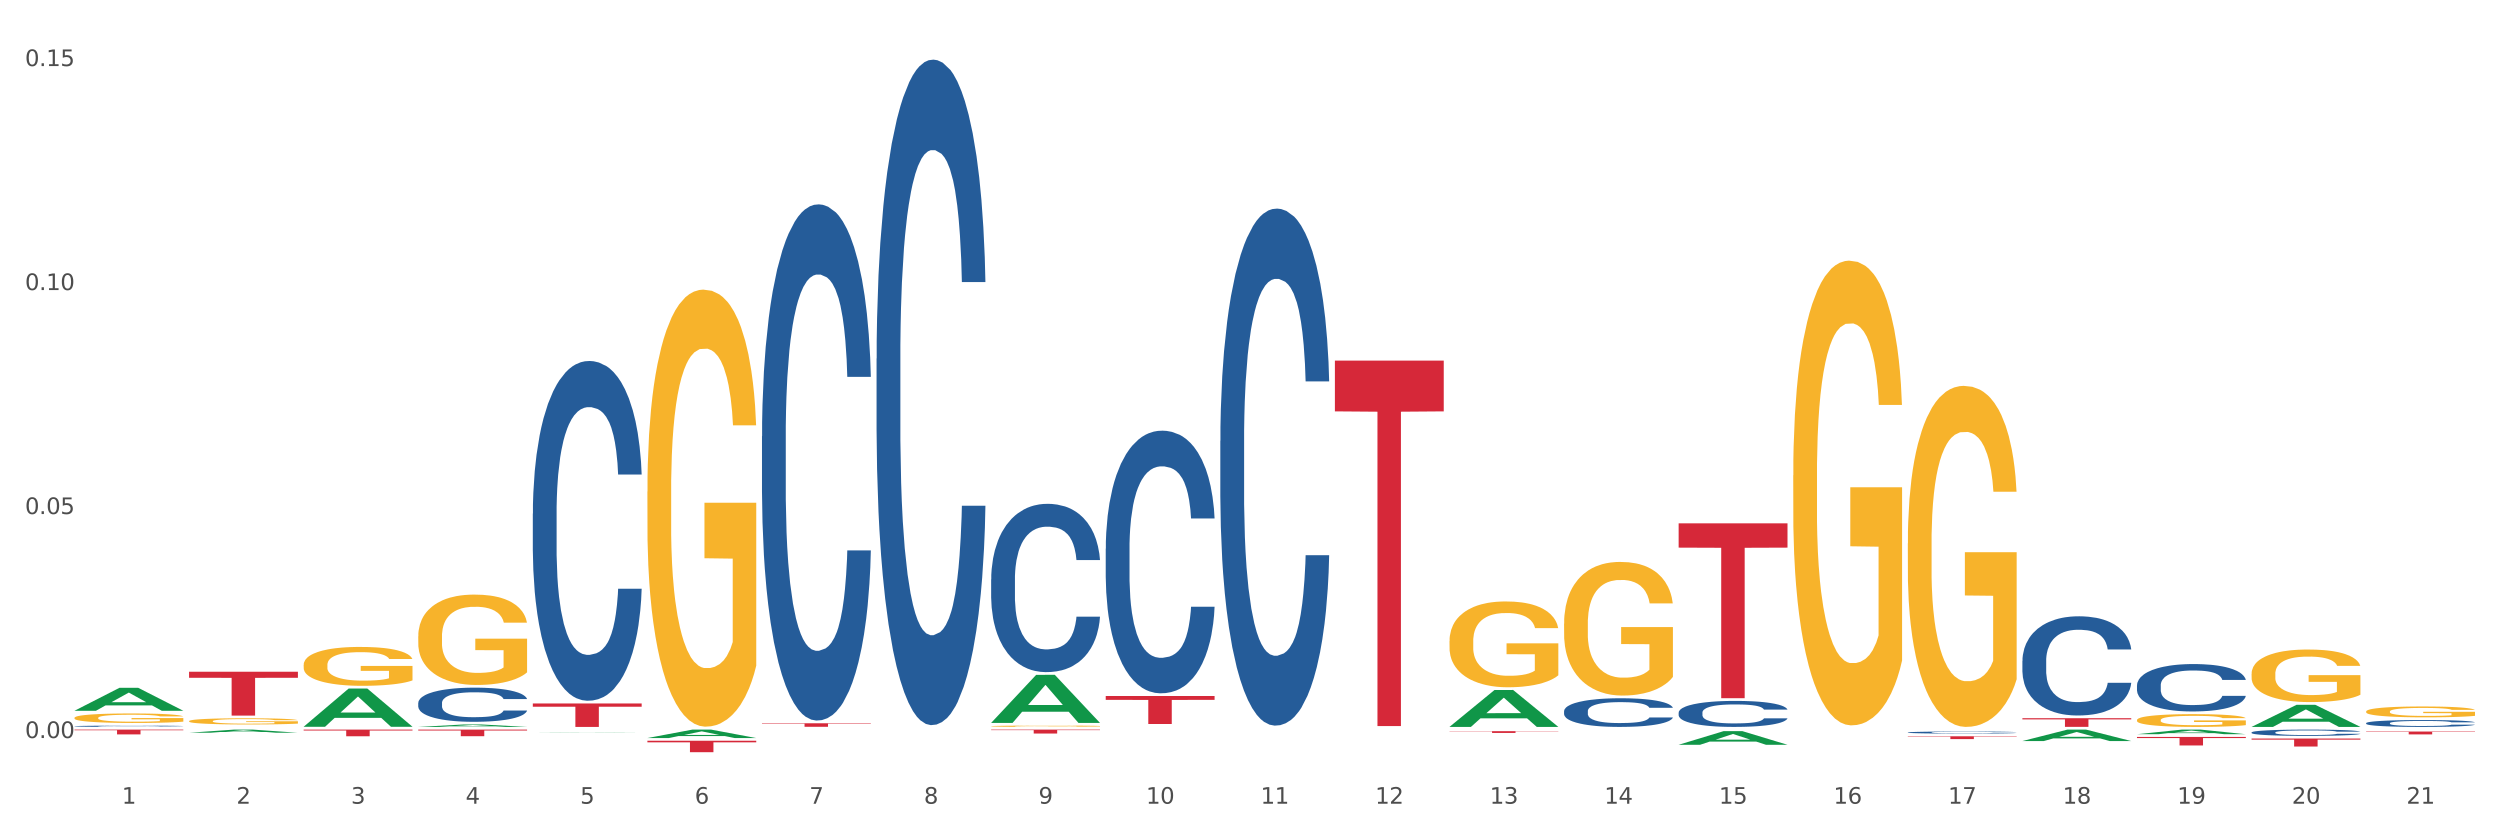 <?xml version="1.0" encoding="utf-8" standalone="no"?>
<!DOCTYPE svg PUBLIC "-//W3C//DTD SVG 1.1//EN"
  "http://www.w3.org/Graphics/SVG/1.1/DTD/svg11.dtd">
<svg xmlns:xlink="http://www.w3.org/1999/xlink" width="1080pt" height="360pt" viewBox="0 0 1080 360" xmlns="http://www.w3.org/2000/svg" version="1.1">
 <rect x="0" y="0" width="1080" height="360" fill="#333333" stroke="none"/>
 <defs>
  <style type="text/css">*{stroke-linejoin: round; stroke-linecap: butt}</style>
 </defs>
 <g id="figure_1">
  <g id="patch_1">
   <path d="M 0 360 
L 1080 360 
L 1080 0 
L 0 0 
z
" style="fill: #ffffff; stroke: #ffffff; stroke-linejoin: miter"/>
  </g>
  <g id="axes_1">
   <g id="matplotlib.axis_1">
    <g id="xtick_1">
     <g id="text_1">
      <!-- 1 -->
      <g style="fill: #4d4d4d" transform="translate(52.633 347.204) scale(0.096 -0.096)">
       <defs>
        <path id="DejaVuSans-31" d="M 794 531 
L 1825 531 
L 1825 4091 
L 703 3866 
L 703 4441 
L 1819 4666 
L 2450 4666 
L 2450 531 
L 3481 531 
L 3481 0 
L 794 0 
L 794 531 
z
" transform="scale(0.016)"/>
       </defs>
       <use xlink:href="#DejaVuSans-31"/>
      </g>
     </g>
    </g>
    <g id="xtick_2">
     <g id="text_2">
      <!-- 2 -->
      <g style="fill: #4d4d4d" transform="translate(102.133 347.204) scale(0.096 -0.096)">
       <defs>
        <path id="DejaVuSans-32" d="M 1228 531 
L 3431 531 
L 3431 0 
L 469 0 
L 469 531 
Q 828 903 1448 1529 
Q 2069 2156 2228 2338 
Q 2531 2678 2651 2914 
Q 2772 3150 2772 3378 
Q 2772 3750 2511 3984 
Q 2250 4219 1831 4219 
Q 1534 4219 1204 4116 
Q 875 4013 500 3803 
L 500 4441 
Q 881 4594 1212 4672 
Q 1544 4750 1819 4750 
Q 2544 4750 2975 4387 
Q 3406 4025 3406 3419 
Q 3406 3131 3298 2873 
Q 3191 2616 2906 2266 
Q 2828 2175 2409 1742 
Q 1991 1309 1228 531 
z
" transform="scale(0.016)"/>
       </defs>
       <use xlink:href="#DejaVuSans-32"/>
      </g>
     </g>
    </g>
    <g id="xtick_3">
     <g id="text_3">
      <!-- 3 -->
      <g style="fill: #4d4d4d" transform="translate(151.633 347.204) scale(0.096 -0.096)">
       <defs>
        <path id="DejaVuSans-33" d="M 2597 2516 
Q 3050 2419 3304 2112 
Q 3559 1806 3559 1356 
Q 3559 666 3084 287 
Q 2609 -91 1734 -91 
Q 1441 -91 1130 -33 
Q 819 25 488 141 
L 488 750 
Q 750 597 1062 519 
Q 1375 441 1716 441 
Q 2309 441 2620 675 
Q 2931 909 2931 1356 
Q 2931 1769 2642 2001 
Q 2353 2234 1838 2234 
L 1294 2234 
L 1294 2753 
L 1863 2753 
Q 2328 2753 2575 2939 
Q 2822 3125 2822 3475 
Q 2822 3834 2567 4026 
Q 2313 4219 1838 4219 
Q 1578 4219 1281 4162 
Q 984 4106 628 3988 
L 628 4550 
Q 988 4650 1302 4700 
Q 1616 4750 1894 4750 
Q 2613 4750 3031 4423 
Q 3450 4097 3450 3541 
Q 3450 3153 3228 2886 
Q 3006 2619 2597 2516 
z
" transform="scale(0.016)"/>
       </defs>
       <use xlink:href="#DejaVuSans-33"/>
      </g>
     </g>
    </g>
    <g id="xtick_4">
     <g id="text_4">
      <!-- 4 -->
      <g style="fill: #4d4d4d" transform="translate(201.133 347.204) scale(0.096 -0.096)">
       <defs>
        <path id="DejaVuSans-34" d="M 2419 4116 
L 825 1625 
L 2419 1625 
L 2419 4116 
z
M 2253 4666 
L 3047 4666 
L 3047 1625 
L 3713 1625 
L 3713 1100 
L 3047 1100 
L 3047 0 
L 2419 0 
L 2419 1100 
L 313 1100 
L 313 1709 
L 2253 4666 
z
" transform="scale(0.016)"/>
       </defs>
       <use xlink:href="#DejaVuSans-34"/>
      </g>
     </g>
    </g>
    <g id="xtick_5">
     <g id="text_5">
      <!-- 5 -->
      <g style="fill: #4d4d4d" transform="translate(250.633 347.204) scale(0.096 -0.096)">
       <defs>
        <path id="DejaVuSans-35" d="M 691 4666 
L 3169 4666 
L 3169 4134 
L 1269 4134 
L 1269 2991 
Q 1406 3038 1543 3061 
Q 1681 3084 1819 3084 
Q 2600 3084 3056 2656 
Q 3513 2228 3513 1497 
Q 3513 744 3044 326 
Q 2575 -91 1722 -91 
Q 1428 -91 1123 -41 
Q 819 9 494 109 
L 494 744 
Q 775 591 1075 516 
Q 1375 441 1709 441 
Q 2250 441 2565 725 
Q 2881 1009 2881 1497 
Q 2881 1984 2565 2268 
Q 2250 2553 1709 2553 
Q 1456 2553 1204 2497 
Q 953 2441 691 2322 
L 691 4666 
z
" transform="scale(0.016)"/>
       </defs>
       <use xlink:href="#DejaVuSans-35"/>
      </g>
     </g>
    </g>
    <g id="xtick_6">
     <g id="text_6">
      <!-- 6 -->
      <g style="fill: #4d4d4d" transform="translate(300.134 347.204) scale(0.096 -0.096)">
       <defs>
        <path id="DejaVuSans-36" d="M 2113 2584 
Q 1688 2584 1439 2293 
Q 1191 2003 1191 1497 
Q 1191 994 1439 701 
Q 1688 409 2113 409 
Q 2538 409 2786 701 
Q 3034 994 3034 1497 
Q 3034 2003 2786 2293 
Q 2538 2584 2113 2584 
z
M 3366 4563 
L 3366 3988 
Q 3128 4100 2886 4159 
Q 2644 4219 2406 4219 
Q 1781 4219 1451 3797 
Q 1122 3375 1075 2522 
Q 1259 2794 1537 2939 
Q 1816 3084 2150 3084 
Q 2853 3084 3261 2657 
Q 3669 2231 3669 1497 
Q 3669 778 3244 343 
Q 2819 -91 2113 -91 
Q 1303 -91 875 529 
Q 447 1150 447 2328 
Q 447 3434 972 4092 
Q 1497 4750 2381 4750 
Q 2619 4750 2861 4703 
Q 3103 4656 3366 4563 
z
" transform="scale(0.016)"/>
       </defs>
       <use xlink:href="#DejaVuSans-36"/>
      </g>
     </g>
    </g>
    <g id="xtick_7">
     <g id="text_7">
      <!-- 7 -->
      <g style="fill: #4d4d4d" transform="translate(349.634 347.204) scale(0.096 -0.096)">
       <defs>
        <path id="DejaVuSans-37" d="M 525 4666 
L 3525 4666 
L 3525 4397 
L 1831 0 
L 1172 0 
L 2766 4134 
L 525 4134 
L 525 4666 
z
" transform="scale(0.016)"/>
       </defs>
       <use xlink:href="#DejaVuSans-37"/>
      </g>
     </g>
    </g>
    <g id="xtick_8">
     <g id="text_8">
      <!-- 8 -->
      <g style="fill: #4d4d4d" transform="translate(399.134 347.204) scale(0.096 -0.096)">
       <defs>
        <path id="DejaVuSans-38" d="M 2034 2216 
Q 1584 2216 1326 1975 
Q 1069 1734 1069 1313 
Q 1069 891 1326 650 
Q 1584 409 2034 409 
Q 2484 409 2743 651 
Q 3003 894 3003 1313 
Q 3003 1734 2745 1975 
Q 2488 2216 2034 2216 
z
M 1403 2484 
Q 997 2584 770 2862 
Q 544 3141 544 3541 
Q 544 4100 942 4425 
Q 1341 4750 2034 4750 
Q 2731 4750 3128 4425 
Q 3525 4100 3525 3541 
Q 3525 3141 3298 2862 
Q 3072 2584 2669 2484 
Q 3125 2378 3379 2068 
Q 3634 1759 3634 1313 
Q 3634 634 3220 271 
Q 2806 -91 2034 -91 
Q 1263 -91 848 271 
Q 434 634 434 1313 
Q 434 1759 690 2068 
Q 947 2378 1403 2484 
z
M 1172 3481 
Q 1172 3119 1398 2916 
Q 1625 2713 2034 2713 
Q 2441 2713 2670 2916 
Q 2900 3119 2900 3481 
Q 2900 3844 2670 4047 
Q 2441 4250 2034 4250 
Q 1625 4250 1398 4047 
Q 1172 3844 1172 3481 
z
" transform="scale(0.016)"/>
       </defs>
       <use xlink:href="#DejaVuSans-38"/>
      </g>
     </g>
    </g>
    <g id="xtick_9">
     <g id="text_9">
      <!-- 9 -->
      <g style="fill: #4d4d4d" transform="translate(448.634 347.204) scale(0.096 -0.096)">
       <defs>
        <path id="DejaVuSans-39" d="M 703 97 
L 703 672 
Q 941 559 1184 500 
Q 1428 441 1663 441 
Q 2288 441 2617 861 
Q 2947 1281 2994 2138 
Q 2813 1869 2534 1725 
Q 2256 1581 1919 1581 
Q 1219 1581 811 2004 
Q 403 2428 403 3163 
Q 403 3881 828 4315 
Q 1253 4750 1959 4750 
Q 2769 4750 3195 4129 
Q 3622 3509 3622 2328 
Q 3622 1225 3098 567 
Q 2575 -91 1691 -91 
Q 1453 -91 1209 -44 
Q 966 3 703 97 
z
M 1959 2075 
Q 2384 2075 2632 2365 
Q 2881 2656 2881 3163 
Q 2881 3666 2632 3958 
Q 2384 4250 1959 4250 
Q 1534 4250 1286 3958 
Q 1038 3666 1038 3163 
Q 1038 2656 1286 2365 
Q 1534 2075 1959 2075 
z
" transform="scale(0.016)"/>
       </defs>
       <use xlink:href="#DejaVuSans-39"/>
      </g>
     </g>
    </g>
    <g id="xtick_10">
     <g id="text_10">
      <!-- 10 -->
      <g style="fill: #4d4d4d" transform="translate(495.079 347.204) scale(0.096 -0.096)">
       <defs>
        <path id="DejaVuSans-30" d="M 2034 4250 
Q 1547 4250 1301 3770 
Q 1056 3291 1056 2328 
Q 1056 1369 1301 889 
Q 1547 409 2034 409 
Q 2525 409 2770 889 
Q 3016 1369 3016 2328 
Q 3016 3291 2770 3770 
Q 2525 4250 2034 4250 
z
M 2034 4750 
Q 2819 4750 3233 4129 
Q 3647 3509 3647 2328 
Q 3647 1150 3233 529 
Q 2819 -91 2034 -91 
Q 1250 -91 836 529 
Q 422 1150 422 2328 
Q 422 3509 836 4129 
Q 1250 4750 2034 4750 
z
" transform="scale(0.016)"/>
       </defs>
       <use xlink:href="#DejaVuSans-31"/>
       <use xlink:href="#DejaVuSans-30" transform="translate(63.623 0)"/>
      </g>
     </g>
    </g>
    <g id="xtick_11">
     <g id="text_11">
      <!-- 11 -->
      <g style="fill: #4d4d4d" transform="translate(544.58 347.204) scale(0.096 -0.096)">
       <use xlink:href="#DejaVuSans-31"/>
       <use xlink:href="#DejaVuSans-31" transform="translate(63.623 0)"/>
      </g>
     </g>
    </g>
    <g id="xtick_12">
     <g id="text_12">
      <!-- 12 -->
      <g style="fill: #4d4d4d" transform="translate(594.08 347.204) scale(0.096 -0.096)">
       <use xlink:href="#DejaVuSans-31"/>
       <use xlink:href="#DejaVuSans-32" transform="translate(63.623 0)"/>
      </g>
     </g>
    </g>
    <g id="xtick_13">
     <g id="text_13">
      <!-- 13 -->
      <g style="fill: #4d4d4d" transform="translate(643.58 347.204) scale(0.096 -0.096)">
       <use xlink:href="#DejaVuSans-31"/>
       <use xlink:href="#DejaVuSans-33" transform="translate(63.623 0)"/>
      </g>
     </g>
    </g>
    <g id="xtick_14">
     <g id="text_14">
      <!-- 14 -->
      <g style="fill: #4d4d4d" transform="translate(693.08 347.204) scale(0.096 -0.096)">
       <use xlink:href="#DejaVuSans-31"/>
       <use xlink:href="#DejaVuSans-34" transform="translate(63.623 0)"/>
      </g>
     </g>
    </g>
    <g id="xtick_15">
     <g id="text_15">
      <!-- 15 -->
      <g style="fill: #4d4d4d" transform="translate(742.58 347.204) scale(0.096 -0.096)">
       <use xlink:href="#DejaVuSans-31"/>
       <use xlink:href="#DejaVuSans-35" transform="translate(63.623 0)"/>
      </g>
     </g>
    </g>
    <g id="xtick_16">
     <g id="text_16">
      <!-- 16 -->
      <g style="fill: #4d4d4d" transform="translate(792.08 347.204) scale(0.096 -0.096)">
       <use xlink:href="#DejaVuSans-31"/>
       <use xlink:href="#DejaVuSans-36" transform="translate(63.623 0)"/>
      </g>
     </g>
    </g>
    <g id="xtick_17">
     <g id="text_17">
      <!-- 17 -->
      <g style="fill: #4d4d4d" transform="translate(841.58 347.204) scale(0.096 -0.096)">
       <use xlink:href="#DejaVuSans-31"/>
       <use xlink:href="#DejaVuSans-37" transform="translate(63.623 0)"/>
      </g>
     </g>
    </g>
    <g id="xtick_18">
     <g id="text_18">
      <!-- 18 -->
      <g style="fill: #4d4d4d" transform="translate(891.08 347.204) scale(0.096 -0.096)">
       <use xlink:href="#DejaVuSans-31"/>
       <use xlink:href="#DejaVuSans-38" transform="translate(63.623 0)"/>
      </g>
     </g>
    </g>
    <g id="xtick_19">
     <g id="text_19">
      <!-- 19 -->
      <g style="fill: #4d4d4d" transform="translate(940.58 347.204) scale(0.096 -0.096)">
       <use xlink:href="#DejaVuSans-31"/>
       <use xlink:href="#DejaVuSans-39" transform="translate(63.623 0)"/>
      </g>
     </g>
    </g>
    <g id="xtick_20">
     <g id="text_20">
      <!-- 20 -->
      <g style="fill: #4d4d4d" transform="translate(990.08 347.204) scale(0.096 -0.096)">
       <use xlink:href="#DejaVuSans-32"/>
       <use xlink:href="#DejaVuSans-30" transform="translate(63.623 0)"/>
      </g>
     </g>
    </g>
    <g id="xtick_21">
     <g id="text_21">
      <!-- 21 -->
      <g style="fill: #4d4d4d" transform="translate(1039.58 347.204) scale(0.096 -0.096)">
       <use xlink:href="#DejaVuSans-32"/>
       <use xlink:href="#DejaVuSans-31" transform="translate(63.623 0)"/>
      </g>
     </g>
    </g>
    <g id="xtick_22"/>
    <g id="xtick_23"/>
    <g id="xtick_24"/>
    <g id="xtick_25"/>
    <g id="xtick_26"/>
    <g id="xtick_27"/>
    <g id="xtick_28"/>
    <g id="xtick_29"/>
    <g id="xtick_30"/>
    <g id="xtick_31"/>
    <g id="xtick_32"/>
    <g id="xtick_33"/>
    <g id="xtick_34"/>
    <g id="xtick_35"/>
    <g id="xtick_36"/>
    <g id="xtick_37"/>
    <g id="xtick_38"/>
    <g id="xtick_39"/>
    <g id="xtick_40"/>
    <g id="xtick_41"/>
   </g>
   <g id="matplotlib.axis_2">
    <g id="ytick_1">
     <g id="text_22">
      <!-- 0.00 -->
      <g style="fill: #4d4d4d" transform="translate(10.8 318.832) scale(0.096 -0.096)">
       <defs>
        <path id="DejaVuSans-2e" d="M 684 794 
L 1344 794 
L 1344 0 
L 684 0 
L 684 794 
z
" transform="scale(0.016)"/>
       </defs>
       <use xlink:href="#DejaVuSans-30"/>
       <use xlink:href="#DejaVuSans-2e" transform="translate(63.623 0)"/>
       <use xlink:href="#DejaVuSans-30" transform="translate(95.41 0)"/>
       <use xlink:href="#DejaVuSans-30" transform="translate(159.033 0)"/>
      </g>
     </g>
    </g>
    <g id="ytick_2">
     <g id="text_23">
      <!-- 0.05 -->
      <g style="fill: #4d4d4d" transform="translate(10.8 222.071) scale(0.096 -0.096)">
       <use xlink:href="#DejaVuSans-30"/>
       <use xlink:href="#DejaVuSans-2e" transform="translate(63.623 0)"/>
       <use xlink:href="#DejaVuSans-30" transform="translate(95.41 0)"/>
       <use xlink:href="#DejaVuSans-35" transform="translate(159.033 0)"/>
      </g>
     </g>
    </g>
    <g id="ytick_3">
     <g id="text_24">
      <!-- 0.10 -->
      <g style="fill: #4d4d4d" transform="translate(10.8 125.311) scale(0.096 -0.096)">
       <use xlink:href="#DejaVuSans-30"/>
       <use xlink:href="#DejaVuSans-2e" transform="translate(63.623 0)"/>
       <use xlink:href="#DejaVuSans-31" transform="translate(95.41 0)"/>
       <use xlink:href="#DejaVuSans-30" transform="translate(159.033 0)"/>
      </g>
     </g>
    </g>
    <g id="ytick_4">
     <g id="text_25">
      <!-- 0.15 -->
      <g style="fill: #4d4d4d" transform="translate(10.8 28.55) scale(0.096 -0.096)">
       <use xlink:href="#DejaVuSans-30"/>
       <use xlink:href="#DejaVuSans-2e" transform="translate(63.623 0)"/>
       <use xlink:href="#DejaVuSans-31" transform="translate(95.41 0)"/>
       <use xlink:href="#DejaVuSans-35" transform="translate(159.033 0)"/>
      </g>
     </g>
    </g>
    <g id="ytick_5"/>
    <g id="ytick_6"/>
    <g id="ytick_7"/>
   </g>
   <g id="PolyCollection_1">
    <path d="M 32.175 310.115 
L 32.231 310.111 
L 32.231 309.976 
L 32.342 309.86 
L 32.897 309.579 
L 33.73 309.346 
L 34.34 309.223 
L 34.951 309.121 
L 35.673 309.02 
L 36.561 308.915 
L 38.171 308.762 
L 39.17 308.683 
L 40.392 308.601 
L 42.613 308.481 
L 44.223 308.413 
L 45.888 308.357 
L 48.609 308.29 
L 50.385 308.26 
L 52.273 308.237 
L 54.549 308.222 
L 56.27 308.218 
L 60.046 308.23 
L 63.266 308.263 
L 64.82 308.29 
L 66.819 308.334 
L 67.874 308.364 
L 69.595 308.424 
L 71.372 308.503 
L 72.593 308.571 
L 74.425 308.698 
L 75.813 308.825 
L 77.09 308.983 
L 77.756 309.091 
L 78.256 309.193 
L 78.7 309.309 
L 79.144 309.492 
L 69.151 309.492 
L 68.762 309.361 
L 68.152 309.238 
L 67.263 309.118 
L 66.486 309.043 
L 65.154 308.949 
L 63.932 308.889 
L 62.655 308.844 
L 61.101 308.807 
L 59.879 308.788 
L 58.158 308.773 
L 54.771 308.777 
L 52.495 308.807 
L 50.941 308.844 
L 49.941 308.878 
L 49.053 308.915 
L 48.054 308.968 
L 46.888 309.047 
L 46.055 309.118 
L 45.222 309.208 
L 44.556 309.298 
L 43.945 309.403 
L 43.445 309.515 
L 43.057 309.631 
L 42.724 309.774 
L 42.446 310.01 
L 42.446 310.523 
L 42.557 310.639 
L 42.835 310.793 
L 43.168 310.909 
L 43.723 311.048 
L 44.223 311.141 
L 45.167 311.276 
L 46.221 311.389 
L 47.054 311.46 
L 47.887 311.52 
L 49.331 311.602 
L 50.941 311.67 
L 52.329 311.711 
L 54.216 311.748 
L 55.493 311.763 
L 56.604 311.771 
L 59.324 311.771 
L 61.267 311.76 
L 63.432 311.733 
L 65.098 311.7 
L 66.486 311.658 
L 68.041 311.591 
L 69.04 311.527 
L 69.04 310.744 
L 56.826 310.74 
L 56.826 310.219 
L 79.2 310.219 
L 79.2 311.748 
L 78.256 311.827 
L 77.201 311.898 
L 76.091 311.962 
L 74.425 312.041 
L 72.427 312.116 
L 70.65 312.168 
L 68.762 312.213 
L 66.542 312.254 
L 63.655 312.292 
L 61.878 312.307 
L 59.657 312.318 
L 57.048 312.322 
L 54.771 312.314 
L 52.551 312.296 
L 50.219 312.262 
L 47.943 312.213 
L 46.221 312.164 
L 44.5 312.104 
L 42.668 312.026 
L 41.225 311.951 
L 40.114 311.883 
L 38.893 311.797 
L 37.56 311.685 
L 36.561 311.584 
L 35.673 311.479 
L 34.729 311.344 
L 34.063 311.228 
L 33.396 311.081 
L 33.008 310.973 
L 32.564 310.804 
L 32.231 310.568 
L 32.175 310.115 
z
" clip-path="url(#pd931921a7c)" style="fill: #f7b32b"/>
    <path d="M 180.675 274.906 
L 180.731 274.87 
L 180.731 273.587 
L 180.842 272.481 
L 181.397 269.807 
L 182.23 267.596 
L 182.84 266.419 
L 183.451 265.457 
L 184.173 264.494 
L 185.061 263.495 
L 186.671 262.033 
L 187.67 261.285 
L 188.892 260.5 
L 191.113 259.359 
L 192.723 258.717 
L 194.388 258.182 
L 197.109 257.54 
L 198.885 257.255 
L 200.773 257.041 
L 203.049 256.899 
L 204.77 256.863 
L 208.546 256.97 
L 211.766 257.291 
L 213.32 257.54 
L 215.319 257.968 
L 216.374 258.254 
L 218.095 258.824 
L 219.872 259.573 
L 221.093 260.215 
L 222.925 261.427 
L 224.313 262.64 
L 225.59 264.137 
L 226.256 265.171 
L 226.756 266.134 
L 227.2 267.239 
L 227.644 268.987 
L 217.651 268.987 
L 217.262 267.739 
L 216.652 266.562 
L 215.763 265.421 
L 214.986 264.708 
L 213.654 263.816 
L 212.432 263.246 
L 211.155 262.818 
L 209.601 262.461 
L 208.379 262.283 
L 206.658 262.14 
L 203.271 262.176 
L 200.995 262.461 
L 199.441 262.818 
L 198.441 263.139 
L 197.553 263.495 
L 196.554 263.995 
L 195.388 264.743 
L 194.555 265.421 
L 193.722 266.277 
L 193.056 267.132 
L 192.445 268.131 
L 191.945 269.201 
L 191.557 270.306 
L 191.224 271.661 
L 190.946 273.908 
L 190.946 278.793 
L 191.057 279.898 
L 191.335 281.36 
L 191.668 282.466 
L 192.223 283.785 
L 192.723 284.676 
L 193.667 285.96 
L 194.721 287.03 
L 195.554 287.707 
L 196.387 288.278 
L 197.831 289.062 
L 199.441 289.704 
L 200.829 290.096 
L 202.716 290.453 
L 203.993 290.596 
L 205.104 290.667 
L 207.824 290.667 
L 209.767 290.56 
L 211.932 290.31 
L 213.598 289.989 
L 214.986 289.597 
L 216.541 288.955 
L 217.54 288.349 
L 217.54 280.897 
L 205.326 280.861 
L 205.326 275.904 
L 227.7 275.904 
L 227.7 290.453 
L 226.756 291.202 
L 225.701 291.879 
L 224.591 292.485 
L 222.925 293.234 
L 220.927 293.947 
L 219.15 294.447 
L 217.262 294.875 
L 215.042 295.267 
L 212.155 295.623 
L 210.378 295.766 
L 208.157 295.873 
L 205.548 295.909 
L 203.271 295.837 
L 201.051 295.659 
L 198.719 295.338 
L 196.443 294.875 
L 194.721 294.411 
L 193 293.84 
L 191.168 293.092 
L 189.725 292.379 
L 188.614 291.737 
L 187.393 290.917 
L 186.06 289.847 
L 185.061 288.884 
L 184.173 287.886 
L 183.229 286.602 
L 182.563 285.496 
L 181.896 284.106 
L 181.508 283.072 
L 181.064 281.467 
L 180.731 279.221 
L 180.675 274.906 
z
" clip-path="url(#pd931921a7c)" style="fill: #f7b32b"/>
    <path d="M 131.175 287.239 
L 131.231 287.224 
L 131.231 286.671 
L 131.342 286.196 
L 131.897 285.045 
L 132.73 284.094 
L 133.34 283.587 
L 133.951 283.173 
L 134.673 282.759 
L 135.561 282.329 
L 137.171 281.7 
L 138.17 281.378 
L 139.392 281.04 
L 141.613 280.549 
L 143.223 280.273 
L 144.888 280.043 
L 147.609 279.767 
L 149.385 279.644 
L 151.273 279.552 
L 153.549 279.491 
L 155.27 279.475 
L 159.046 279.521 
L 162.266 279.659 
L 163.82 279.767 
L 165.819 279.951 
L 166.874 280.074 
L 168.595 280.319 
L 170.372 280.641 
L 171.593 280.918 
L 173.425 281.439 
L 174.813 281.961 
L 176.09 282.605 
L 176.756 283.05 
L 177.256 283.465 
L 177.7 283.94 
L 178.144 284.692 
L 168.151 284.692 
L 167.762 284.155 
L 167.152 283.649 
L 166.263 283.158 
L 165.486 282.851 
L 164.154 282.467 
L 162.932 282.222 
L 161.655 282.038 
L 160.101 281.884 
L 158.879 281.807 
L 157.158 281.746 
L 153.771 281.761 
L 151.495 281.884 
L 149.941 282.038 
L 148.941 282.176 
L 148.053 282.329 
L 147.054 282.544 
L 145.888 282.866 
L 145.055 283.158 
L 144.222 283.526 
L 143.556 283.894 
L 142.945 284.324 
L 142.445 284.784 
L 142.057 285.26 
L 141.724 285.843 
L 141.446 286.809 
L 141.446 288.911 
L 141.557 289.387 
L 141.835 290.016 
L 142.168 290.492 
L 142.723 291.059 
L 143.223 291.443 
L 144.167 291.995 
L 145.221 292.456 
L 146.054 292.747 
L 146.887 292.993 
L 148.331 293.33 
L 149.941 293.606 
L 151.329 293.775 
L 153.216 293.929 
L 154.493 293.99 
L 155.604 294.021 
L 158.324 294.021 
L 160.267 293.975 
L 162.432 293.867 
L 164.098 293.729 
L 165.486 293.56 
L 167.041 293.284 
L 168.04 293.023 
L 168.04 289.817 
L 155.826 289.801 
L 155.826 287.669 
L 178.2 287.669 
L 178.2 293.929 
L 177.256 294.251 
L 176.201 294.542 
L 175.091 294.803 
L 173.425 295.125 
L 171.427 295.432 
L 169.65 295.647 
L 167.762 295.831 
L 165.542 296 
L 162.655 296.153 
L 160.878 296.215 
L 158.657 296.261 
L 156.048 296.276 
L 153.771 296.245 
L 151.551 296.169 
L 149.219 296.031 
L 146.943 295.831 
L 145.221 295.632 
L 143.5 295.386 
L 141.668 295.064 
L 140.225 294.757 
L 139.114 294.481 
L 137.893 294.128 
L 136.56 293.668 
L 135.561 293.253 
L 134.673 292.824 
L 133.729 292.271 
L 133.063 291.796 
L 132.396 291.197 
L 132.008 290.753 
L 131.564 290.062 
L 131.231 289.095 
L 131.175 287.239 
z
" clip-path="url(#pd931921a7c)" style="fill: #f7b32b"/>
    <path d="M 279.675 212.361 
L 279.731 212.189 
L 279.731 205.982 
L 279.842 200.636 
L 280.397 187.704 
L 281.23 177.013 
L 281.84 171.323 
L 282.451 166.668 
L 283.173 162.012 
L 284.061 157.184 
L 285.671 150.114 
L 286.67 146.493 
L 287.892 142.7 
L 290.113 137.182 
L 291.723 134.078 
L 293.388 131.492 
L 296.109 128.388 
L 297.885 127.009 
L 299.773 125.974 
L 302.049 125.284 
L 303.77 125.112 
L 307.546 125.629 
L 310.766 127.181 
L 312.32 128.388 
L 314.319 130.457 
L 315.374 131.837 
L 317.095 134.596 
L 318.872 138.217 
L 320.093 141.32 
L 321.925 147.183 
L 323.313 153.046 
L 324.59 160.288 
L 325.256 165.288 
L 325.756 169.944 
L 326.2 175.289 
L 326.644 183.738 
L 316.651 183.738 
L 316.262 177.703 
L 315.652 172.013 
L 314.763 166.495 
L 313.986 163.047 
L 312.654 158.736 
L 311.432 155.977 
L 310.155 153.908 
L 308.601 152.183 
L 307.379 151.321 
L 305.658 150.632 
L 302.271 150.804 
L 299.995 152.183 
L 298.441 153.908 
L 297.441 155.46 
L 296.553 157.184 
L 295.554 159.598 
L 294.388 163.219 
L 293.555 166.495 
L 292.722 170.633 
L 292.056 174.772 
L 291.445 179.6 
L 290.945 184.773 
L 290.557 190.118 
L 290.224 196.67 
L 289.946 207.533 
L 289.946 231.156 
L 290.057 236.502 
L 290.335 243.571 
L 290.668 248.917 
L 291.223 255.296 
L 291.723 259.607 
L 292.667 265.815 
L 293.721 270.988 
L 294.554 274.264 
L 295.387 277.023 
L 296.831 280.816 
L 298.441 283.92 
L 299.829 285.816 
L 301.716 287.541 
L 302.993 288.231 
L 304.104 288.575 
L 306.824 288.575 
L 308.767 288.058 
L 310.932 286.851 
L 312.598 285.299 
L 313.986 283.402 
L 315.541 280.299 
L 316.54 277.367 
L 316.54 241.33 
L 304.326 241.157 
L 304.326 217.189 
L 326.7 217.189 
L 326.7 287.541 
L 325.756 291.162 
L 324.701 294.438 
L 323.591 297.369 
L 321.925 300.99 
L 319.927 304.439 
L 318.15 306.853 
L 316.262 308.922 
L 314.042 310.819 
L 311.155 312.543 
L 309.378 313.233 
L 307.157 313.75 
L 304.548 313.923 
L 302.271 313.578 
L 300.051 312.716 
L 297.719 311.164 
L 295.443 308.922 
L 293.721 306.68 
L 292 303.922 
L 290.168 300.301 
L 288.725 296.852 
L 287.614 293.748 
L 286.393 289.782 
L 285.06 284.609 
L 284.061 279.954 
L 283.173 275.126 
L 282.229 268.918 
L 281.563 263.573 
L 280.896 256.848 
L 280.508 251.848 
L 280.064 244.089 
L 279.731 233.225 
L 279.675 212.361 
z
" clip-path="url(#pd931921a7c)" style="fill: #f7b32b"/>
    <path d="M 230.175 315.193 
L 230.231 315.193 
L 230.231 315.192 
L 230.342 315.192 
L 230.897 315.19 
L 231.73 315.189 
L 232.34 315.189 
L 232.951 315.188 
L 233.673 315.188 
L 234.561 315.188 
L 236.171 315.187 
L 237.17 315.187 
L 238.392 315.186 
L 240.613 315.186 
L 242.223 315.185 
L 243.888 315.185 
L 246.609 315.185 
L 248.385 315.185 
L 250.273 315.185 
L 252.549 315.185 
L 254.27 315.185 
L 258.046 315.185 
L 261.266 315.185 
L 262.82 315.185 
L 264.819 315.185 
L 265.874 315.185 
L 267.595 315.185 
L 269.372 315.186 
L 270.593 315.186 
L 272.425 315.187 
L 273.813 315.187 
L 275.09 315.188 
L 275.756 315.188 
L 276.256 315.189 
L 276.7 315.189 
L 277.144 315.19 
L 267.151 315.19 
L 266.762 315.189 
L 266.152 315.189 
L 265.263 315.188 
L 264.486 315.188 
L 263.154 315.188 
L 261.932 315.187 
L 260.655 315.187 
L 259.101 315.187 
L 257.879 315.187 
L 256.158 315.187 
L 252.771 315.187 
L 250.495 315.187 
L 248.941 315.187 
L 247.941 315.187 
L 247.053 315.188 
L 246.054 315.188 
L 244.888 315.188 
L 244.055 315.188 
L 243.222 315.189 
L 242.556 315.189 
L 241.945 315.19 
L 241.445 315.19 
L 241.057 315.191 
L 240.724 315.191 
L 240.446 315.192 
L 240.446 315.194 
L 240.557 315.195 
L 240.835 315.196 
L 241.168 315.196 
L 241.723 315.197 
L 242.223 315.197 
L 243.167 315.198 
L 244.221 315.198 
L 245.054 315.198 
L 245.887 315.199 
L 247.331 315.199 
L 248.941 315.199 
L 250.329 315.199 
L 252.216 315.2 
L 253.493 315.2 
L 254.604 315.2 
L 257.324 315.2 
L 259.267 315.2 
L 261.432 315.2 
L 263.098 315.199 
L 264.486 315.199 
L 266.041 315.199 
L 267.04 315.199 
L 267.04 315.195 
L 254.826 315.195 
L 254.826 315.193 
L 277.2 315.193 
L 277.2 315.2 
L 276.256 315.2 
L 275.201 315.2 
L 274.091 315.201 
L 272.425 315.201 
L 270.427 315.201 
L 268.65 315.201 
L 266.762 315.202 
L 264.542 315.202 
L 261.655 315.202 
L 259.878 315.202 
L 257.657 315.202 
L 255.048 315.202 
L 252.771 315.202 
L 250.551 315.202 
L 248.219 315.202 
L 245.943 315.202 
L 244.221 315.201 
L 242.5 315.201 
L 240.668 315.201 
L 239.225 315.201 
L 238.114 315.2 
L 236.893 315.2 
L 235.56 315.199 
L 234.561 315.199 
L 233.673 315.198 
L 232.729 315.198 
L 232.063 315.197 
L 231.396 315.197 
L 231.008 315.196 
L 230.564 315.196 
L 230.231 315.195 
L 230.175 315.193 
z
" clip-path="url(#pd931921a7c)" style="fill: #f7b32b"/>
    <path d="M 81.675 311.529 
L 81.731 311.527 
L 81.731 311.439 
L 81.842 311.363 
L 82.397 311.18 
L 83.23 311.028 
L 83.84 310.947 
L 84.451 310.881 
L 85.173 310.815 
L 86.061 310.746 
L 87.671 310.646 
L 88.67 310.595 
L 89.892 310.541 
L 92.113 310.463 
L 93.723 310.419 
L 95.388 310.382 
L 98.109 310.338 
L 99.885 310.318 
L 101.773 310.304 
L 104.049 310.294 
L 105.77 310.291 
L 109.546 310.299 
L 112.766 310.321 
L 114.32 310.338 
L 116.319 310.367 
L 117.374 310.387 
L 119.095 310.426 
L 120.872 310.477 
L 122.093 310.521 
L 123.925 310.605 
L 125.313 310.688 
L 126.59 310.791 
L 127.256 310.861 
L 127.756 310.928 
L 128.2 311.003 
L 128.644 311.123 
L 118.651 311.123 
L 118.262 311.038 
L 117.652 310.957 
L 116.763 310.879 
L 115.986 310.83 
L 114.654 310.768 
L 113.432 310.729 
L 112.155 310.7 
L 110.601 310.676 
L 109.379 310.663 
L 107.658 310.653 
L 104.271 310.656 
L 101.995 310.676 
L 100.441 310.7 
L 99.441 310.722 
L 98.553 310.746 
L 97.554 310.781 
L 96.388 310.832 
L 95.555 310.879 
L 94.722 310.937 
L 94.056 310.996 
L 93.445 311.065 
L 92.945 311.138 
L 92.557 311.214 
L 92.224 311.307 
L 91.946 311.461 
L 91.946 311.796 
L 92.057 311.872 
L 92.335 311.972 
L 92.668 312.048 
L 93.223 312.139 
L 93.723 312.2 
L 94.667 312.288 
L 95.721 312.361 
L 96.554 312.408 
L 97.387 312.447 
L 98.831 312.501 
L 100.441 312.545 
L 101.829 312.572 
L 103.716 312.596 
L 104.993 312.606 
L 106.104 312.611 
L 108.824 312.611 
L 110.767 312.604 
L 112.932 312.586 
L 114.598 312.564 
L 115.986 312.537 
L 117.541 312.493 
L 118.54 312.452 
L 118.54 311.94 
L 106.326 311.938 
L 106.326 311.598 
L 128.7 311.598 
L 128.7 312.596 
L 127.756 312.648 
L 126.701 312.694 
L 125.591 312.736 
L 123.925 312.787 
L 121.927 312.836 
L 120.15 312.87 
L 118.262 312.9 
L 116.042 312.927 
L 113.155 312.951 
L 111.378 312.961 
L 109.157 312.968 
L 106.548 312.971 
L 104.271 312.966 
L 102.051 312.953 
L 99.719 312.931 
L 97.443 312.9 
L 95.721 312.868 
L 94 312.829 
L 92.168 312.777 
L 90.725 312.728 
L 89.614 312.684 
L 88.393 312.628 
L 87.06 312.555 
L 86.061 312.489 
L 85.173 312.42 
L 84.229 312.332 
L 83.563 312.256 
L 82.896 312.161 
L 82.508 312.09 
L 82.064 311.98 
L 81.731 311.825 
L 81.675 311.529 
z
" clip-path="url(#pd931921a7c)" style="fill: #f7b32b"/>
    <path d="M 675.675 269.43 
L 675.731 269.377 
L 675.731 267.479 
L 675.842 265.844 
L 676.397 261.89 
L 677.23 258.62 
L 677.84 256.88 
L 678.451 255.456 
L 679.173 254.033 
L 680.061 252.556 
L 681.671 250.394 
L 682.67 249.287 
L 683.892 248.127 
L 686.113 246.44 
L 687.723 245.491 
L 689.388 244.7 
L 692.109 243.75 
L 693.885 243.329 
L 695.773 243.012 
L 698.049 242.801 
L 699.77 242.749 
L 703.546 242.907 
L 706.766 243.381 
L 708.32 243.75 
L 710.319 244.383 
L 711.374 244.805 
L 713.095 245.649 
L 714.872 246.756 
L 716.093 247.705 
L 717.925 249.498 
L 719.313 251.291 
L 720.59 253.505 
L 721.256 255.035 
L 721.756 256.458 
L 722.2 258.093 
L 722.644 260.677 
L 712.651 260.677 
L 712.262 258.831 
L 711.652 257.091 
L 710.763 255.404 
L 709.986 254.349 
L 708.654 253.031 
L 707.432 252.187 
L 706.155 251.554 
L 704.601 251.027 
L 703.379 250.764 
L 701.658 250.553 
L 698.271 250.605 
L 695.995 251.027 
L 694.441 251.554 
L 693.441 252.029 
L 692.553 252.556 
L 691.554 253.295 
L 690.388 254.402 
L 689.555 255.404 
L 688.722 256.669 
L 688.056 257.935 
L 687.445 259.411 
L 686.945 260.993 
L 686.557 262.628 
L 686.224 264.631 
L 685.946 267.953 
L 685.946 275.177 
L 686.057 276.812 
L 686.335 278.974 
L 686.668 280.609 
L 687.223 282.56 
L 687.723 283.878 
L 688.667 285.776 
L 689.721 287.358 
L 690.554 288.36 
L 691.387 289.204 
L 692.831 290.364 
L 694.441 291.313 
L 695.829 291.893 
L 697.716 292.42 
L 698.993 292.631 
L 700.104 292.736 
L 702.824 292.736 
L 704.767 292.578 
L 706.932 292.209 
L 708.598 291.735 
L 709.986 291.155 
L 711.541 290.205 
L 712.54 289.309 
L 712.54 278.289 
L 700.326 278.236 
L 700.326 270.906 
L 722.7 270.906 
L 722.7 292.42 
L 721.756 293.527 
L 720.701 294.529 
L 719.591 295.426 
L 717.925 296.533 
L 715.927 297.588 
L 714.15 298.326 
L 712.262 298.959 
L 710.042 299.539 
L 707.155 300.066 
L 705.378 300.277 
L 703.157 300.435 
L 700.548 300.488 
L 698.271 300.382 
L 696.051 300.119 
L 693.719 299.644 
L 691.443 298.959 
L 689.721 298.273 
L 688 297.429 
L 686.168 296.322 
L 684.725 295.268 
L 683.614 294.318 
L 682.393 293.106 
L 681.06 291.524 
L 680.061 290.1 
L 679.173 288.624 
L 678.229 286.725 
L 677.563 285.091 
L 676.896 283.034 
L 676.508 281.505 
L 676.064 279.132 
L 675.731 275.81 
L 675.675 269.43 
z
" clip-path="url(#pd931921a7c)" style="fill: #f7b32b"/>
    <path d="M 626.175 276.961 
L 626.231 276.927 
L 626.231 275.708 
L 626.342 274.658 
L 626.897 272.118 
L 627.73 270.019 
L 628.34 268.901 
L 628.951 267.987 
L 629.673 267.073 
L 630.561 266.124 
L 632.171 264.736 
L 633.17 264.025 
L 634.392 263.28 
L 636.613 262.196 
L 638.223 261.587 
L 639.888 261.079 
L 642.609 260.469 
L 644.385 260.198 
L 646.273 259.995 
L 648.549 259.859 
L 650.27 259.826 
L 654.046 259.927 
L 657.266 260.232 
L 658.82 260.469 
L 660.819 260.875 
L 661.874 261.146 
L 663.595 261.688 
L 665.372 262.399 
L 666.593 263.009 
L 668.425 264.16 
L 669.813 265.312 
L 671.09 266.734 
L 671.756 267.716 
L 672.256 268.63 
L 672.7 269.68 
L 673.144 271.34 
L 663.151 271.34 
L 662.762 270.154 
L 662.152 269.037 
L 661.263 267.953 
L 660.486 267.276 
L 659.154 266.429 
L 657.932 265.887 
L 656.655 265.481 
L 655.101 265.142 
L 653.879 264.973 
L 652.158 264.838 
L 648.771 264.871 
L 646.495 265.142 
L 644.941 265.481 
L 643.941 265.786 
L 643.053 266.124 
L 642.054 266.598 
L 640.888 267.31 
L 640.055 267.953 
L 639.222 268.766 
L 638.556 269.579 
L 637.945 270.527 
L 637.445 271.543 
L 637.057 272.593 
L 636.724 273.879 
L 636.446 276.013 
L 636.446 280.652 
L 636.557 281.702 
L 636.835 283.09 
L 637.168 284.14 
L 637.723 285.393 
L 638.223 286.24 
L 639.167 287.459 
L 640.221 288.475 
L 641.054 289.118 
L 641.887 289.66 
L 643.331 290.405 
L 644.941 291.015 
L 646.329 291.387 
L 648.216 291.726 
L 649.493 291.861 
L 650.604 291.929 
L 653.324 291.929 
L 655.267 291.828 
L 657.432 291.59 
L 659.098 291.286 
L 660.486 290.913 
L 662.041 290.304 
L 663.04 289.728 
L 663.04 282.65 
L 650.826 282.616 
L 650.826 277.909 
L 673.2 277.909 
L 673.2 291.726 
L 672.256 292.437 
L 671.201 293.081 
L 670.091 293.656 
L 668.425 294.367 
L 666.427 295.045 
L 664.65 295.519 
L 662.762 295.925 
L 660.542 296.298 
L 657.655 296.636 
L 655.878 296.772 
L 653.657 296.873 
L 651.048 296.907 
L 648.771 296.839 
L 646.551 296.67 
L 644.219 296.365 
L 641.943 295.925 
L 640.221 295.485 
L 638.5 294.943 
L 636.668 294.232 
L 635.225 293.555 
L 634.114 292.945 
L 632.893 292.166 
L 631.56 291.15 
L 630.561 290.236 
L 629.673 289.288 
L 628.729 288.069 
L 628.063 287.019 
L 627.396 285.698 
L 627.008 284.716 
L 626.564 283.192 
L 626.231 281.059 
L 626.175 276.961 
z
" clip-path="url(#pd931921a7c)" style="fill: #f7b32b"/>
    <path d="M 774.675 205.369 
L 774.731 205.185 
L 774.731 198.584 
L 774.842 192.9 
L 775.397 179.149 
L 776.23 167.781 
L 776.84 161.73 
L 777.451 156.78 
L 778.173 151.829 
L 779.061 146.695 
L 780.671 139.178 
L 781.67 135.327 
L 782.892 131.294 
L 785.113 125.426 
L 786.723 122.126 
L 788.388 119.376 
L 791.109 116.075 
L 792.885 114.609 
L 794.773 113.508 
L 797.049 112.775 
L 798.77 112.592 
L 802.546 113.142 
L 805.766 114.792 
L 807.32 116.075 
L 809.319 118.276 
L 810.374 119.742 
L 812.095 122.676 
L 813.872 126.527 
L 815.093 129.827 
L 816.925 136.061 
L 818.313 142.295 
L 819.59 149.996 
L 820.256 155.313 
L 820.756 160.264 
L 821.2 165.948 
L 821.644 174.932 
L 811.651 174.932 
L 811.262 168.514 
L 810.652 162.464 
L 809.763 156.596 
L 808.986 152.929 
L 807.654 148.346 
L 806.432 145.412 
L 805.155 143.212 
L 803.601 141.378 
L 802.379 140.461 
L 800.658 139.728 
L 797.271 139.911 
L 794.995 141.378 
L 793.441 143.212 
L 792.441 144.862 
L 791.553 146.695 
L 790.554 149.262 
L 789.388 153.113 
L 788.555 156.596 
L 787.722 160.997 
L 787.056 165.397 
L 786.445 170.531 
L 785.945 176.032 
L 785.557 181.716 
L 785.224 188.683 
L 784.946 200.235 
L 784.946 225.354 
L 785.057 231.038 
L 785.335 238.555 
L 785.668 244.239 
L 786.223 251.024 
L 786.723 255.607 
L 787.667 262.208 
L 788.721 267.709 
L 789.554 271.192 
L 790.387 274.126 
L 791.831 278.16 
L 793.441 281.46 
L 794.829 283.477 
L 796.716 285.311 
L 797.993 286.044 
L 799.104 286.411 
L 801.824 286.411 
L 803.767 285.861 
L 805.932 284.577 
L 807.598 282.927 
L 808.986 280.91 
L 810.541 277.61 
L 811.54 274.493 
L 811.54 236.172 
L 799.326 235.989 
L 799.326 210.502 
L 821.7 210.502 
L 821.7 285.311 
L 820.756 289.161 
L 819.701 292.645 
L 818.591 295.762 
L 816.925 299.612 
L 814.927 303.279 
L 813.15 305.846 
L 811.262 308.046 
L 809.042 310.063 
L 806.155 311.897 
L 804.378 312.63 
L 802.157 313.18 
L 799.548 313.364 
L 797.271 312.997 
L 795.051 312.08 
L 792.719 310.43 
L 790.443 308.046 
L 788.721 305.663 
L 787 302.729 
L 785.168 298.879 
L 783.725 295.212 
L 782.614 291.911 
L 781.393 287.694 
L 780.06 282.194 
L 779.061 277.243 
L 778.173 272.109 
L 777.229 265.508 
L 776.563 259.824 
L 775.896 252.674 
L 775.508 247.356 
L 775.064 239.106 
L 774.731 227.554 
L 774.675 205.369 
z
" clip-path="url(#pd931921a7c)" style="fill: #f7b32b"/>
    <path d="M 824.175 234.774 
L 824.231 234.64 
L 824.231 229.796 
L 824.342 225.624 
L 824.897 215.533 
L 825.73 207.19 
L 826.34 202.75 
L 826.951 199.117 
L 827.673 195.484 
L 828.561 191.717 
L 830.171 186.2 
L 831.17 183.374 
L 832.392 180.414 
L 834.613 176.108 
L 836.223 173.686 
L 837.888 171.668 
L 840.609 169.246 
L 842.385 168.169 
L 844.273 167.362 
L 846.549 166.824 
L 848.27 166.689 
L 852.046 167.093 
L 855.266 168.304 
L 856.82 169.246 
L 858.819 170.861 
L 859.874 171.937 
L 861.595 174.09 
L 863.372 176.916 
L 864.593 179.338 
L 866.425 183.912 
L 867.813 188.487 
L 869.09 194.139 
L 869.756 198.041 
L 870.256 201.674 
L 870.7 205.845 
L 871.144 212.438 
L 861.151 212.438 
L 860.762 207.729 
L 860.152 203.288 
L 859.263 198.983 
L 858.486 196.291 
L 857.154 192.928 
L 855.932 190.775 
L 854.655 189.16 
L 853.101 187.814 
L 851.879 187.142 
L 850.158 186.603 
L 846.771 186.738 
L 844.495 187.814 
L 842.941 189.16 
L 841.941 190.371 
L 841.053 191.717 
L 840.054 193.6 
L 838.888 196.426 
L 838.055 198.983 
L 837.222 202.212 
L 836.556 205.441 
L 835.945 209.209 
L 835.445 213.245 
L 835.057 217.417 
L 834.724 222.53 
L 834.446 231.007 
L 834.446 249.441 
L 834.557 253.612 
L 834.835 259.129 
L 835.168 263.3 
L 835.723 268.278 
L 836.223 271.642 
L 837.167 276.486 
L 838.221 280.523 
L 839.054 283.079 
L 839.887 285.232 
L 841.331 288.192 
L 842.941 290.614 
L 844.329 292.094 
L 846.216 293.44 
L 847.493 293.978 
L 848.604 294.247 
L 851.324 294.247 
L 853.267 293.844 
L 855.432 292.902 
L 857.098 291.691 
L 858.486 290.211 
L 860.041 287.789 
L 861.04 285.501 
L 861.04 257.379 
L 848.826 257.245 
L 848.826 238.542 
L 871.2 238.542 
L 871.2 293.44 
L 870.256 296.266 
L 869.201 298.822 
L 868.091 301.11 
L 866.425 303.935 
L 864.427 306.626 
L 862.65 308.51 
L 860.762 310.125 
L 858.542 311.605 
L 855.655 312.95 
L 853.878 313.489 
L 851.657 313.892 
L 849.048 314.027 
L 846.771 313.758 
L 844.551 313.085 
L 842.219 311.874 
L 839.943 310.125 
L 838.221 308.376 
L 836.5 306.223 
L 834.668 303.397 
L 833.225 300.706 
L 832.114 298.284 
L 830.893 295.189 
L 829.56 291.153 
L 828.561 287.52 
L 827.673 283.752 
L 826.729 278.908 
L 826.063 274.737 
L 825.396 269.489 
L 825.008 265.587 
L 824.564 259.532 
L 824.231 251.055 
L 824.175 234.774 
z
" clip-path="url(#pd931921a7c)" style="fill: #f7b32b"/>
    <path d="M 923.175 311.061 
L 923.231 311.056 
L 923.231 310.875 
L 923.342 310.718 
L 923.897 310.341 
L 924.73 310.029 
L 925.34 309.862 
L 925.951 309.726 
L 926.673 309.59 
L 927.561 309.449 
L 929.171 309.243 
L 930.17 309.137 
L 931.392 309.026 
L 933.613 308.865 
L 935.223 308.775 
L 936.888 308.699 
L 939.609 308.608 
L 941.385 308.568 
L 943.273 308.538 
L 945.549 308.518 
L 947.27 308.513 
L 951.046 308.528 
L 954.266 308.573 
L 955.82 308.608 
L 957.819 308.669 
L 958.874 308.709 
L 960.595 308.79 
L 962.372 308.896 
L 963.593 308.986 
L 965.425 309.157 
L 966.813 309.329 
L 968.09 309.54 
L 968.756 309.686 
L 969.256 309.822 
L 969.7 309.978 
L 970.144 310.225 
L 960.151 310.225 
L 959.762 310.049 
L 959.152 309.883 
L 958.263 309.721 
L 957.486 309.621 
L 956.154 309.495 
L 954.932 309.414 
L 953.655 309.354 
L 952.101 309.303 
L 950.879 309.278 
L 949.158 309.258 
L 945.771 309.263 
L 943.495 309.303 
L 941.941 309.354 
L 940.941 309.399 
L 940.053 309.449 
L 939.054 309.52 
L 937.888 309.626 
L 937.055 309.721 
L 936.222 309.842 
L 935.556 309.963 
L 934.945 310.104 
L 934.445 310.255 
L 934.057 310.411 
L 933.724 310.603 
L 933.446 310.92 
L 933.446 311.61 
L 933.557 311.766 
L 933.835 311.972 
L 934.168 312.128 
L 934.723 312.315 
L 935.223 312.441 
L 936.167 312.622 
L 937.221 312.773 
L 938.054 312.869 
L 938.887 312.949 
L 940.331 313.06 
L 941.941 313.151 
L 943.329 313.206 
L 945.216 313.256 
L 946.493 313.277 
L 947.604 313.287 
L 950.324 313.287 
L 952.267 313.271 
L 954.432 313.236 
L 956.098 313.191 
L 957.486 313.136 
L 959.041 313.045 
L 960.04 312.959 
L 960.04 311.907 
L 947.826 311.902 
L 947.826 311.202 
L 970.2 311.202 
L 970.2 313.256 
L 969.256 313.362 
L 968.201 313.458 
L 967.091 313.543 
L 965.425 313.649 
L 963.427 313.75 
L 961.65 313.82 
L 959.762 313.881 
L 957.542 313.936 
L 954.655 313.987 
L 952.878 314.007 
L 950.657 314.022 
L 948.048 314.027 
L 945.771 314.017 
L 943.551 313.992 
L 941.219 313.946 
L 938.943 313.881 
L 937.221 313.815 
L 935.5 313.735 
L 933.668 313.629 
L 932.225 313.528 
L 931.114 313.438 
L 929.893 313.322 
L 928.56 313.171 
L 927.561 313.035 
L 926.673 312.894 
L 925.729 312.713 
L 925.063 312.556 
L 924.396 312.36 
L 924.008 312.214 
L 923.564 311.987 
L 923.231 311.67 
L 923.175 311.061 
z
" clip-path="url(#pd931921a7c)" style="fill: #f7b32b"/>
    <path d="M 972.675 291.088 
L 972.731 291.067 
L 972.731 290.32 
L 972.842 289.678 
L 973.397 288.122 
L 974.23 286.836 
L 974.84 286.152 
L 975.451 285.592 
L 976.173 285.032 
L 977.061 284.451 
L 978.671 283.601 
L 979.67 283.165 
L 980.892 282.709 
L 983.113 282.045 
L 984.723 281.672 
L 986.388 281.361 
L 989.109 280.988 
L 990.885 280.822 
L 992.773 280.697 
L 995.049 280.614 
L 996.77 280.593 
L 1000.546 280.656 
L 1003.766 280.842 
L 1005.32 280.988 
L 1007.319 281.236 
L 1008.374 281.402 
L 1010.095 281.734 
L 1011.872 282.17 
L 1013.093 282.543 
L 1014.925 283.248 
L 1016.313 283.953 
L 1017.59 284.824 
L 1018.256 285.426 
L 1018.756 285.986 
L 1019.2 286.629 
L 1019.644 287.645 
L 1009.651 287.645 
L 1009.262 286.919 
L 1008.652 286.235 
L 1007.763 285.571 
L 1006.986 285.156 
L 1005.654 284.638 
L 1004.432 284.306 
L 1003.155 284.057 
L 1001.601 283.85 
L 1000.379 283.746 
L 998.658 283.663 
L 995.271 283.684 
L 992.995 283.85 
L 991.441 284.057 
L 990.441 284.244 
L 989.553 284.451 
L 988.554 284.741 
L 987.388 285.177 
L 986.555 285.571 
L 985.722 286.069 
L 985.056 286.567 
L 984.445 287.147 
L 983.945 287.769 
L 983.557 288.412 
L 983.224 289.201 
L 982.946 290.507 
L 982.946 293.349 
L 983.057 293.991 
L 983.335 294.842 
L 983.668 295.485 
L 984.223 296.252 
L 984.723 296.771 
L 985.667 297.517 
L 986.721 298.139 
L 987.554 298.534 
L 988.387 298.865 
L 989.831 299.322 
L 991.441 299.695 
L 992.829 299.923 
L 994.716 300.13 
L 995.993 300.213 
L 997.104 300.255 
L 999.824 300.255 
L 1001.767 300.193 
L 1003.932 300.048 
L 1005.598 299.861 
L 1006.986 299.633 
L 1008.541 299.259 
L 1009.54 298.907 
L 1009.54 294.572 
L 997.326 294.551 
L 997.326 291.669 
L 1019.7 291.669 
L 1019.7 300.13 
L 1018.756 300.566 
L 1017.701 300.96 
L 1016.591 301.313 
L 1014.925 301.748 
L 1012.927 302.163 
L 1011.15 302.453 
L 1009.262 302.702 
L 1007.042 302.93 
L 1004.155 303.138 
L 1002.378 303.221 
L 1000.157 303.283 
L 997.548 303.304 
L 995.271 303.262 
L 993.051 303.159 
L 990.719 302.972 
L 988.443 302.702 
L 986.721 302.433 
L 985 302.101 
L 983.168 301.665 
L 981.725 301.25 
L 980.614 300.877 
L 979.393 300.4 
L 978.06 299.778 
L 977.061 299.218 
L 976.173 298.637 
L 975.229 297.891 
L 974.563 297.248 
L 973.896 296.439 
L 973.508 295.837 
L 973.064 294.904 
L 972.731 293.597 
L 972.675 291.088 
z
" clip-path="url(#pd931921a7c)" style="fill: #f7b32b"/>
    <path d="M 1022.175 307.37 
L 1022.231 307.365 
L 1022.231 307.211 
L 1022.342 307.078 
L 1022.897 306.756 
L 1023.73 306.49 
L 1024.34 306.348 
L 1024.951 306.233 
L 1025.673 306.117 
L 1026.561 305.996 
L 1028.171 305.821 
L 1029.17 305.73 
L 1030.392 305.636 
L 1032.613 305.499 
L 1034.223 305.421 
L 1035.888 305.357 
L 1038.609 305.28 
L 1040.385 305.246 
L 1042.273 305.22 
L 1044.549 305.203 
L 1046.27 305.198 
L 1050.046 305.211 
L 1053.266 305.25 
L 1054.82 305.28 
L 1056.819 305.331 
L 1057.874 305.366 
L 1059.595 305.434 
L 1061.372 305.524 
L 1062.593 305.602 
L 1064.425 305.748 
L 1065.813 305.894 
L 1067.09 306.074 
L 1067.756 306.198 
L 1068.256 306.314 
L 1068.7 306.447 
L 1069.144 306.657 
L 1059.151 306.657 
L 1058.762 306.507 
L 1058.152 306.366 
L 1057.263 306.228 
L 1056.486 306.142 
L 1055.154 306.035 
L 1053.932 305.966 
L 1052.655 305.915 
L 1051.101 305.872 
L 1049.879 305.851 
L 1048.158 305.833 
L 1044.771 305.838 
L 1042.495 305.872 
L 1040.941 305.915 
L 1039.941 305.954 
L 1039.053 305.996 
L 1038.054 306.057 
L 1036.888 306.147 
L 1036.055 306.228 
L 1035.222 306.331 
L 1034.556 306.434 
L 1033.945 306.554 
L 1033.445 306.683 
L 1033.057 306.816 
L 1032.724 306.979 
L 1032.446 307.25 
L 1032.446 307.837 
L 1032.557 307.97 
L 1032.835 308.146 
L 1033.168 308.279 
L 1033.723 308.438 
L 1034.223 308.545 
L 1035.167 308.7 
L 1036.221 308.829 
L 1037.054 308.91 
L 1037.887 308.979 
L 1039.331 309.073 
L 1040.941 309.151 
L 1042.329 309.198 
L 1044.216 309.241 
L 1045.493 309.258 
L 1046.604 309.266 
L 1049.324 309.266 
L 1051.267 309.254 
L 1053.432 309.223 
L 1055.098 309.185 
L 1056.486 309.138 
L 1058.041 309.06 
L 1059.04 308.987 
L 1059.04 308.091 
L 1046.826 308.086 
L 1046.826 307.49 
L 1069.2 307.49 
L 1069.2 309.241 
L 1068.256 309.331 
L 1067.201 309.412 
L 1066.091 309.485 
L 1064.425 309.575 
L 1062.427 309.661 
L 1060.65 309.721 
L 1058.762 309.773 
L 1056.542 309.82 
L 1053.655 309.863 
L 1051.878 309.88 
L 1049.657 309.893 
L 1047.048 309.897 
L 1044.771 309.889 
L 1042.551 309.867 
L 1040.219 309.829 
L 1037.943 309.773 
L 1036.221 309.717 
L 1034.5 309.648 
L 1032.668 309.558 
L 1031.225 309.472 
L 1030.114 309.395 
L 1028.893 309.296 
L 1027.56 309.168 
L 1026.561 309.052 
L 1025.673 308.932 
L 1024.729 308.777 
L 1024.063 308.644 
L 1023.396 308.477 
L 1023.008 308.352 
L 1022.564 308.159 
L 1022.231 307.889 
L 1022.175 307.37 
z
" clip-path="url(#pd931921a7c)" style="fill: #f7b32b"/>
    <path d="M 428.175 313.722 
L 428.231 313.721 
L 428.231 313.702 
L 428.342 313.686 
L 428.897 313.647 
L 429.73 313.615 
L 430.34 313.598 
L 430.951 313.584 
L 431.673 313.57 
L 432.561 313.556 
L 434.171 313.534 
L 435.17 313.524 
L 436.392 313.512 
L 438.613 313.496 
L 440.223 313.486 
L 441.888 313.478 
L 444.609 313.469 
L 446.385 313.465 
L 448.273 313.462 
L 450.549 313.46 
L 452.27 313.459 
L 456.046 313.461 
L 459.266 313.466 
L 460.82 313.469 
L 462.819 313.475 
L 463.874 313.48 
L 465.595 313.488 
L 467.372 313.499 
L 468.593 313.508 
L 470.425 313.526 
L 471.813 313.543 
L 473.09 313.565 
L 473.756 313.58 
L 474.256 313.594 
L 474.7 313.61 
L 475.144 313.636 
L 465.151 313.636 
L 464.762 313.617 
L 464.152 313.6 
L 463.263 313.584 
L 462.486 313.573 
L 461.154 313.56 
L 459.932 313.552 
L 458.655 313.546 
L 457.101 313.541 
L 455.879 313.538 
L 454.158 313.536 
L 450.771 313.537 
L 448.495 313.541 
L 446.941 313.546 
L 445.941 313.551 
L 445.053 313.556 
L 444.054 313.563 
L 442.888 313.574 
L 442.055 313.584 
L 441.222 313.596 
L 440.556 313.609 
L 439.945 313.623 
L 439.445 313.639 
L 439.057 313.655 
L 438.724 313.674 
L 438.446 313.707 
L 438.446 313.778 
L 438.557 313.794 
L 438.835 313.815 
L 439.168 313.831 
L 439.723 313.851 
L 440.223 313.864 
L 441.167 313.882 
L 442.221 313.898 
L 443.054 313.908 
L 443.887 313.916 
L 445.331 313.927 
L 446.941 313.937 
L 448.329 313.942 
L 450.216 313.948 
L 451.493 313.95 
L 452.604 313.951 
L 455.324 313.951 
L 457.267 313.949 
L 459.432 313.945 
L 461.098 313.941 
L 462.486 313.935 
L 464.041 313.926 
L 465.04 313.917 
L 465.04 313.809 
L 452.826 313.808 
L 452.826 313.736 
L 475.2 313.736 
L 475.2 313.948 
L 474.256 313.958 
L 473.201 313.968 
L 472.091 313.977 
L 470.425 313.988 
L 468.427 313.998 
L 466.65 314.006 
L 464.762 314.012 
L 462.542 314.018 
L 459.655 314.023 
L 457.878 314.025 
L 455.657 314.026 
L 453.048 314.027 
L 450.771 314.026 
L 448.551 314.023 
L 446.219 314.019 
L 443.943 314.012 
L 442.221 314.005 
L 440.5 313.997 
L 438.668 313.986 
L 437.225 313.976 
L 436.114 313.966 
L 434.893 313.954 
L 433.56 313.939 
L 432.561 313.925 
L 431.673 313.91 
L 430.729 313.892 
L 430.063 313.875 
L 429.396 313.855 
L 429.008 313.84 
L 428.564 313.817 
L 428.231 313.784 
L 428.175 313.722 
z
" clip-path="url(#pd931921a7c)" style="fill: #f7b32b"/>
    <path d="M 873.675 320.123 
L 873.723 320.118 
L 893.115 315.189 
L 901.163 315.185 
L 920.7 320.132 
L 911.392 320.132 
L 907.174 318.98 
L 887.152 318.98 
L 887.007 318.998 
L 882.935 320.132 
L 873.675 320.132 
L 873.675 320.123 
L 889.673 318.292 
L 904.653 318.288 
L 897.236 316.239 
L 897.139 316.23 
L 897.042 316.244 
L 889.625 318.288 
L 889.673 318.292 
L 873.675 320.123 
z
" clip-path="url(#pd931921a7c)" style="fill: #109648"/>
    <path d="M 725.175 321.734 
L 725.223 321.728 
L 744.615 315.843 
L 752.663 315.837 
L 772.2 321.745 
L 762.892 321.745 
L 758.674 320.369 
L 738.652 320.369 
L 738.507 320.392 
L 734.435 321.745 
L 725.175 321.745 
L 725.175 321.734 
L 741.173 319.548 
L 756.153 319.543 
L 748.736 317.097 
L 748.639 317.085 
L 748.542 317.102 
L 741.125 319.543 
L 741.173 319.548 
L 725.175 321.734 
z
" clip-path="url(#pd931921a7c)" style="fill: #109648"/>
    <path d="M 1022.175 316.01 
L 1069.2 316.01 
L 1069.2 316.184 
L 1050.702 316.185 
L 1050.702 317.258 
L 1040.562 317.258 
L 1040.562 316.185 
L 1022.175 316.184 
L 1022.175 316.012 
L 1022.175 316.01 
z
" clip-path="url(#pd931921a7c)" style="fill: #d62839"/>
    <path d="M 923.175 318.341 
L 970.2 318.341 
L 970.2 318.853 
L 951.702 318.857 
L 951.702 322.028 
L 941.562 322.028 
L 941.562 318.857 
L 923.175 318.853 
L 923.175 318.344 
L 923.175 318.341 
z
" clip-path="url(#pd931921a7c)" style="fill: #d62839"/>
    <path d="M 972.675 319.054 
L 1019.7 319.054 
L 1019.7 319.532 
L 1001.202 319.535 
L 1001.202 322.493 
L 991.062 322.493 
L 991.062 319.535 
L 972.675 319.532 
L 972.675 319.057 
L 972.675 319.054 
z
" clip-path="url(#pd931921a7c)" style="fill: #d62839"/>
    <path d="M 972.675 314.009 
L 972.723 314 
L 992.115 304.47 
L 1000.163 304.461 
L 1019.7 314.027 
L 1010.392 314.027 
L 1006.174 311.799 
L 986.152 311.799 
L 986.007 311.835 
L 981.935 314.027 
L 972.675 314.027 
L 972.675 314.009 
L 988.673 310.47 
L 1003.653 310.461 
L 996.236 306.5 
L 996.139 306.482 
L 996.042 306.509 
L 988.625 310.461 
L 988.673 310.47 
L 972.675 314.009 
z
" clip-path="url(#pd931921a7c)" style="fill: #109648"/>
    <path d="M 923.175 317.179 
L 923.223 317.178 
L 942.615 315.186 
L 950.663 315.185 
L 970.2 317.183 
L 960.892 317.183 
L 956.674 316.718 
L 936.652 316.718 
L 936.507 316.725 
L 932.435 317.183 
L 923.175 317.183 
L 923.175 317.179 
L 939.173 316.44 
L 954.153 316.438 
L 946.736 315.611 
L 946.639 315.607 
L 946.542 315.612 
L 939.125 316.438 
L 939.173 316.44 
L 923.175 317.179 
z
" clip-path="url(#pd931921a7c)" style="fill: #109648"/>
    <path d="M 626.175 313.997 
L 626.223 313.982 
L 645.615 298.08 
L 653.663 298.065 
L 673.2 314.027 
L 663.892 314.027 
L 659.674 310.31 
L 639.652 310.31 
L 639.507 310.37 
L 635.435 314.027 
L 626.175 314.027 
L 626.175 313.997 
L 642.173 308.092 
L 657.153 308.077 
L 649.736 301.467 
L 649.639 301.437 
L 649.542 301.482 
L 642.125 308.077 
L 642.173 308.092 
L 626.175 313.997 
z
" clip-path="url(#pd931921a7c)" style="fill: #109648"/>
    <path d="M 576.675 155.766 
L 623.7 155.766 
L 623.7 177.71 
L 605.202 177.858 
L 605.202 313.669 
L 595.062 313.669 
L 595.062 177.858 
L 576.675 177.71 
L 576.675 155.915 
L 576.675 155.766 
z
" clip-path="url(#pd931921a7c)" style="fill: #d62839"/>
    <path d="M 626.175 315.867 
L 673.2 315.867 
L 673.2 315.974 
L 654.702 315.974 
L 654.702 316.632 
L 644.562 316.632 
L 644.562 315.974 
L 626.175 315.974 
L 626.175 315.868 
L 626.175 315.867 
z
" clip-path="url(#pd931921a7c)" style="fill: #d62839"/>
    <path d="M 725.175 226.077 
L 772.2 226.077 
L 772.2 236.576 
L 753.702 236.647 
L 753.702 301.632 
L 743.562 301.632 
L 743.562 236.647 
L 725.175 236.576 
L 725.175 226.148 
L 725.175 226.077 
z
" clip-path="url(#pd931921a7c)" style="fill: #d62839"/>
    <path d="M 824.175 318.073 
L 871.2 318.073 
L 871.2 318.242 
L 852.702 318.243 
L 852.702 319.289 
L 842.562 319.289 
L 842.562 318.243 
L 824.175 318.242 
L 824.175 318.074 
L 824.175 318.073 
z
" clip-path="url(#pd931921a7c)" style="fill: #d62839"/>
    <path d="M 873.675 310.255 
L 920.7 310.255 
L 920.7 310.777 
L 902.202 310.781 
L 902.202 314.011 
L 892.062 314.011 
L 892.062 310.781 
L 873.675 310.777 
L 873.675 310.258 
L 873.675 310.255 
z
" clip-path="url(#pd931921a7c)" style="fill: #d62839"/>
    <path d="M 32.175 307.042 
L 32.223 307.033 
L 51.615 297.127 
L 59.663 297.117 
L 79.2 307.061 
L 69.892 307.061 
L 65.674 304.745 
L 45.652 304.745 
L 45.507 304.783 
L 41.435 307.061 
L 32.175 307.061 
L 32.175 307.042 
L 48.173 303.363 
L 63.153 303.354 
L 55.736 299.237 
L 55.639 299.218 
L 55.542 299.246 
L 48.125 303.354 
L 48.173 303.363 
L 32.175 307.042 
z
" clip-path="url(#pd931921a7c)" style="fill: #109648"/>
    <path d="M 1022.175 312.39 
L 1022.231 312.388 
L 1022.231 312.312 
L 1022.397 312.208 
L 1023.009 312.018 
L 1023.787 311.875 
L 1025.121 311.706 
L 1025.844 311.636 
L 1026.789 311.557 
L 1028.734 311.429 
L 1030.957 311.321 
L 1032.514 311.261 
L 1033.681 311.223 
L 1036.294 311.155 
L 1037.794 311.125 
L 1039.351 311.101 
L 1040.685 311.085 
L 1042.908 311.066 
L 1044.687 311.058 
L 1046.744 311.055 
L 1048.467 311.058 
L 1050.746 311.068 
L 1054.081 311.101 
L 1055.359 311.12 
L 1057.082 311.153 
L 1058.861 311.196 
L 1060.306 311.239 
L 1061.974 311.302 
L 1063.697 311.383 
L 1065.365 311.486 
L 1066.532 311.581 
L 1067.477 311.682 
L 1068.311 311.804 
L 1068.922 311.937 
L 1069.2 312.048 
L 1059.028 312.048 
L 1058.75 311.948 
L 1058.194 311.839 
L 1057.638 311.766 
L 1057.027 311.706 
L 1056.082 311.638 
L 1055.248 311.595 
L 1053.859 311.543 
L 1052.58 311.511 
L 1051.524 311.492 
L 1050.245 311.476 
L 1047.522 311.459 
L 1045.576 311.459 
L 1044.353 311.465 
L 1042.853 311.478 
L 1041.574 311.497 
L 1040.073 311.53 
L 1038.906 311.565 
L 1037.739 311.611 
L 1037.072 311.644 
L 1036.071 311.704 
L 1035.404 311.752 
L 1034.515 311.837 
L 1034.015 311.896 
L 1033.125 312.051 
L 1032.736 312.165 
L 1032.569 312.244 
L 1032.458 312.331 
L 1032.458 312.754 
L 1032.792 312.944 
L 1033.07 313.025 
L 1033.514 313.118 
L 1034.348 313.237 
L 1035.571 313.354 
L 1036.849 313.438 
L 1037.906 313.489 
L 1038.906 313.527 
L 1039.907 313.557 
L 1041.13 313.584 
L 1042.13 313.601 
L 1043.631 313.617 
L 1045.41 313.625 
L 1046.799 313.625 
L 1049.634 313.612 
L 1050.912 313.598 
L 1052.135 313.579 
L 1053.469 313.549 
L 1054.526 313.517 
L 1055.137 313.492 
L 1056.138 313.441 
L 1056.916 313.386 
L 1057.583 313.324 
L 1058.027 313.27 
L 1058.528 313.188 
L 1058.917 313.096 
L 1059.028 313.047 
L 1069.2 313.047 
L 1068.978 313.145 
L 1068.589 313.24 
L 1067.81 313.367 
L 1067.199 313.441 
L 1066.254 313.53 
L 1065.253 313.606 
L 1063.864 313.69 
L 1062.585 313.753 
L 1061.251 313.807 
L 1059.806 313.856 
L 1057.194 313.924 
L 1056.249 313.943 
L 1054.248 313.975 
L 1052.691 313.994 
L 1050.412 314.013 
L 1048.078 314.024 
L 1045.632 314.027 
L 1043.464 314.021 
L 1041.074 314.005 
L 1039.573 313.989 
L 1037.906 313.964 
L 1035.96 313.926 
L 1034.126 313.88 
L 1032.403 313.826 
L 1030.791 313.764 
L 1029.29 313.693 
L 1027.344 313.576 
L 1025.899 313.462 
L 1024.843 313.356 
L 1024.12 313.267 
L 1023.398 313.153 
L 1023.009 313.074 
L 1022.397 312.884 
L 1022.175 312.708 
L 1022.175 312.39 
z
" clip-path="url(#pd931921a7c)" style="fill: #255c99"/>
    <path d="M 972.675 316.403 
L 972.731 316.401 
L 972.731 316.331 
L 972.897 316.237 
L 973.509 316.064 
L 974.287 315.932 
L 975.621 315.779 
L 976.344 315.715 
L 977.289 315.643 
L 979.234 315.526 
L 981.457 315.427 
L 983.014 315.373 
L 984.181 315.338 
L 986.794 315.276 
L 988.294 315.249 
L 989.851 315.227 
L 991.185 315.212 
L 993.408 315.194 
L 995.187 315.187 
L 997.244 315.185 
L 998.967 315.187 
L 1001.246 315.197 
L 1004.581 315.227 
L 1005.859 315.244 
L 1007.582 315.274 
L 1009.361 315.313 
L 1010.806 315.353 
L 1012.474 315.41 
L 1014.197 315.484 
L 1015.865 315.578 
L 1017.032 315.665 
L 1017.977 315.757 
L 1018.811 315.868 
L 1019.422 315.989 
L 1019.7 316.091 
L 1009.528 316.091 
L 1009.25 315.999 
L 1008.694 315.9 
L 1008.138 315.833 
L 1007.527 315.779 
L 1006.582 315.717 
L 1005.748 315.677 
L 1004.359 315.63 
L 1003.08 315.601 
L 1002.024 315.583 
L 1000.745 315.568 
L 998.022 315.554 
L 996.076 315.554 
L 994.853 315.559 
L 993.353 315.571 
L 992.074 315.588 
L 990.573 315.618 
L 989.406 315.65 
L 988.239 315.692 
L 987.572 315.722 
L 986.571 315.776 
L 985.904 315.821 
L 985.015 315.898 
L 984.515 315.952 
L 983.625 316.093 
L 983.236 316.197 
L 983.069 316.269 
L 982.958 316.349 
L 982.958 316.735 
L 983.292 316.908 
L 983.57 316.983 
L 984.014 317.067 
L 984.848 317.176 
L 986.071 317.282 
L 987.349 317.359 
L 988.406 317.406 
L 989.406 317.441 
L 990.407 317.468 
L 991.63 317.493 
L 992.63 317.508 
L 994.131 317.522 
L 995.91 317.53 
L 997.299 317.53 
L 1000.134 317.517 
L 1001.413 317.505 
L 1002.635 317.488 
L 1003.969 317.461 
L 1005.026 317.431 
L 1005.637 317.409 
L 1006.638 317.361 
L 1007.416 317.312 
L 1008.083 317.255 
L 1008.527 317.205 
L 1009.028 317.131 
L 1009.417 317.047 
L 1009.528 317.002 
L 1019.7 317.002 
L 1019.478 317.092 
L 1019.089 317.178 
L 1018.31 317.295 
L 1017.699 317.361 
L 1016.754 317.443 
L 1015.753 317.513 
L 1014.364 317.589 
L 1013.085 317.646 
L 1011.751 317.696 
L 1010.306 317.74 
L 1007.694 317.802 
L 1006.749 317.82 
L 1004.748 317.849 
L 1003.191 317.867 
L 1000.912 317.884 
L 998.578 317.894 
L 996.132 317.896 
L 993.964 317.891 
L 991.574 317.877 
L 990.073 317.862 
L 988.406 317.839 
L 986.46 317.805 
L 984.626 317.763 
L 982.903 317.713 
L 981.291 317.656 
L 979.79 317.592 
L 977.844 317.485 
L 976.399 317.381 
L 975.343 317.285 
L 974.62 317.203 
L 973.898 317.099 
L 973.509 317.027 
L 972.897 316.854 
L 972.675 316.693 
L 972.675 316.403 
z
" clip-path="url(#pd931921a7c)" style="fill: #255c99"/>
    <path d="M 923.175 296.076 
L 923.231 296.057 
L 923.231 295.533 
L 923.397 294.822 
L 924.009 293.513 
L 924.787 292.521 
L 926.121 291.362 
L 926.844 290.875 
L 927.789 290.333 
L 929.734 289.454 
L 931.957 288.705 
L 933.514 288.294 
L 934.681 288.032 
L 937.294 287.564 
L 938.794 287.359 
L 940.351 287.19 
L 941.685 287.078 
L 943.908 286.947 
L 945.687 286.891 
L 947.744 286.872 
L 949.467 286.891 
L 951.746 286.966 
L 955.081 287.19 
L 956.359 287.321 
L 958.082 287.546 
L 959.861 287.845 
L 961.306 288.144 
L 962.974 288.575 
L 964.697 289.136 
L 966.365 289.847 
L 967.532 290.501 
L 968.477 291.193 
L 969.311 292.035 
L 969.922 292.952 
L 970.2 293.719 
L 960.028 293.719 
L 959.75 293.027 
L 959.194 292.278 
L 958.638 291.773 
L 958.027 291.362 
L 957.082 290.894 
L 956.248 290.595 
L 954.859 290.239 
L 953.58 290.015 
L 952.524 289.884 
L 951.245 289.772 
L 948.522 289.659 
L 946.576 289.659 
L 945.353 289.697 
L 943.853 289.79 
L 942.574 289.921 
L 941.073 290.146 
L 939.906 290.389 
L 938.739 290.707 
L 938.072 290.931 
L 937.071 291.343 
L 936.404 291.68 
L 935.515 292.26 
L 935.015 292.671 
L 934.125 293.737 
L 933.736 294.523 
L 933.569 295.065 
L 933.458 295.664 
L 933.458 298.582 
L 933.792 299.892 
L 934.07 300.453 
L 934.514 301.089 
L 935.348 301.912 
L 936.571 302.716 
L 937.849 303.296 
L 938.906 303.651 
L 939.906 303.913 
L 940.907 304.119 
L 942.13 304.306 
L 943.13 304.418 
L 944.631 304.531 
L 946.41 304.587 
L 947.799 304.587 
L 950.634 304.493 
L 951.913 304.4 
L 953.135 304.269 
L 954.469 304.063 
L 955.526 303.838 
L 956.137 303.67 
L 957.138 303.315 
L 957.916 302.941 
L 958.583 302.51 
L 959.027 302.136 
L 959.528 301.575 
L 959.917 300.939 
L 960.028 300.602 
L 970.2 300.602 
L 969.978 301.276 
L 969.589 301.93 
L 968.81 302.81 
L 968.199 303.315 
L 967.254 303.932 
L 966.253 304.456 
L 964.864 305.036 
L 963.585 305.466 
L 962.251 305.84 
L 960.806 306.177 
L 958.194 306.644 
L 957.249 306.775 
L 955.248 307 
L 953.691 307.131 
L 951.412 307.262 
L 949.078 307.336 
L 946.632 307.355 
L 944.464 307.318 
L 942.074 307.205 
L 940.573 307.093 
L 938.906 306.925 
L 936.96 306.663 
L 935.126 306.345 
L 933.403 305.971 
L 931.791 305.541 
L 930.29 305.054 
L 928.344 304.25 
L 926.899 303.464 
L 925.843 302.735 
L 925.12 302.118 
L 924.398 301.332 
L 924.009 300.789 
L 923.397 299.48 
L 923.175 298.264 
L 923.175 296.076 
z
" clip-path="url(#pd931921a7c)" style="fill: #255c99"/>
    <path d="M 873.675 285.495 
L 873.731 285.455 
L 873.731 284.36 
L 873.897 282.872 
L 874.509 280.132 
L 875.287 278.058 
L 876.621 275.631 
L 877.344 274.613 
L 878.289 273.478 
L 880.234 271.638 
L 882.457 270.073 
L 884.014 269.212 
L 885.181 268.664 
L 887.794 267.685 
L 889.294 267.254 
L 890.851 266.902 
L 892.185 266.667 
L 894.408 266.393 
L 896.187 266.276 
L 898.244 266.237 
L 899.967 266.276 
L 902.246 266.432 
L 905.581 266.902 
L 906.859 267.176 
L 908.582 267.646 
L 910.361 268.272 
L 911.806 268.898 
L 913.474 269.799 
L 915.197 270.973 
L 916.865 272.46 
L 918.032 273.83 
L 918.977 275.279 
L 919.811 277.04 
L 920.422 278.958 
L 920.7 280.563 
L 910.528 280.563 
L 910.25 279.114 
L 909.694 277.549 
L 909.138 276.492 
L 908.527 275.631 
L 907.582 274.652 
L 906.748 274.026 
L 905.359 273.282 
L 904.08 272.813 
L 903.024 272.539 
L 901.745 272.304 
L 899.022 272.069 
L 897.076 272.069 
L 895.853 272.147 
L 894.353 272.343 
L 893.074 272.617 
L 891.573 273.087 
L 890.406 273.595 
L 889.239 274.261 
L 888.572 274.731 
L 887.571 275.592 
L 886.904 276.296 
L 886.015 277.51 
L 885.515 278.371 
L 884.625 280.602 
L 884.236 282.246 
L 884.069 283.381 
L 883.958 284.634 
L 883.958 290.74 
L 884.292 293.48 
L 884.57 294.654 
L 885.014 295.985 
L 885.848 297.707 
L 887.071 299.39 
L 888.349 300.603 
L 889.406 301.347 
L 890.406 301.895 
L 891.407 302.326 
L 892.63 302.717 
L 893.63 302.952 
L 895.131 303.187 
L 896.91 303.304 
L 898.299 303.304 
L 901.134 303.109 
L 902.413 302.913 
L 903.635 302.639 
L 904.969 302.208 
L 906.026 301.739 
L 906.637 301.386 
L 907.638 300.643 
L 908.416 299.86 
L 909.083 298.959 
L 909.527 298.177 
L 910.028 297.002 
L 910.417 295.672 
L 910.528 294.967 
L 920.7 294.967 
L 920.478 296.376 
L 920.089 297.746 
L 919.31 299.586 
L 918.699 300.643 
L 917.754 301.934 
L 916.753 303.03 
L 915.364 304.244 
L 914.085 305.144 
L 912.751 305.927 
L 911.306 306.631 
L 908.694 307.61 
L 907.749 307.884 
L 905.748 308.354 
L 904.191 308.628 
L 901.912 308.902 
L 899.578 309.058 
L 897.132 309.097 
L 894.964 309.019 
L 892.574 308.784 
L 891.073 308.549 
L 889.406 308.197 
L 887.46 307.649 
L 885.626 306.984 
L 883.903 306.201 
L 882.291 305.3 
L 880.79 304.283 
L 878.844 302.6 
L 877.399 300.956 
L 876.343 299.429 
L 875.62 298.138 
L 874.898 296.494 
L 874.509 295.358 
L 873.897 292.618 
L 873.675 290.074 
L 873.675 285.495 
z
" clip-path="url(#pd931921a7c)" style="fill: #255c99"/>
    <path d="M 725.175 307.839 
L 725.231 307.828 
L 725.231 307.541 
L 725.397 307.151 
L 726.009 306.433 
L 726.787 305.889 
L 728.121 305.253 
L 728.844 304.986 
L 729.789 304.688 
L 731.734 304.206 
L 733.957 303.795 
L 735.514 303.57 
L 736.681 303.426 
L 739.294 303.169 
L 740.794 303.056 
L 742.351 302.964 
L 743.685 302.903 
L 745.908 302.831 
L 747.687 302.8 
L 749.744 302.79 
L 751.467 302.8 
L 753.746 302.841 
L 757.081 302.964 
L 758.359 303.036 
L 760.082 303.159 
L 761.861 303.323 
L 763.306 303.487 
L 764.974 303.723 
L 766.697 304.031 
L 768.365 304.421 
L 769.532 304.781 
L 770.477 305.16 
L 771.311 305.622 
L 771.922 306.125 
L 772.2 306.546 
L 762.028 306.546 
L 761.75 306.166 
L 761.194 305.755 
L 760.638 305.478 
L 760.027 305.253 
L 759.082 304.996 
L 758.248 304.832 
L 756.859 304.637 
L 755.58 304.514 
L 754.524 304.442 
L 753.245 304.38 
L 750.522 304.319 
L 748.576 304.319 
L 747.353 304.339 
L 745.853 304.391 
L 744.574 304.462 
L 743.073 304.586 
L 741.906 304.719 
L 740.739 304.893 
L 740.072 305.017 
L 739.071 305.242 
L 738.404 305.427 
L 737.515 305.745 
L 737.015 305.971 
L 736.125 306.556 
L 735.736 306.987 
L 735.569 307.285 
L 735.458 307.613 
L 735.458 309.214 
L 735.792 309.932 
L 736.07 310.24 
L 736.514 310.589 
L 737.348 311.041 
L 738.571 311.482 
L 739.849 311.8 
L 740.906 311.995 
L 741.906 312.139 
L 742.907 312.251 
L 744.13 312.354 
L 745.13 312.416 
L 746.631 312.477 
L 748.41 312.508 
L 749.799 312.508 
L 752.634 312.457 
L 753.913 312.405 
L 755.135 312.334 
L 756.469 312.221 
L 757.526 312.098 
L 758.137 312.005 
L 759.138 311.81 
L 759.916 311.605 
L 760.583 311.369 
L 761.027 311.164 
L 761.528 310.856 
L 761.917 310.507 
L 762.028 310.322 
L 772.2 310.322 
L 771.978 310.692 
L 771.589 311.051 
L 770.81 311.533 
L 770.199 311.81 
L 769.254 312.149 
L 768.253 312.436 
L 766.864 312.754 
L 765.585 312.99 
L 764.251 313.196 
L 762.806 313.38 
L 760.194 313.637 
L 759.249 313.709 
L 757.248 313.832 
L 755.691 313.904 
L 753.412 313.976 
L 751.078 314.017 
L 748.632 314.027 
L 746.464 314.006 
L 744.074 313.945 
L 742.573 313.883 
L 740.906 313.791 
L 738.96 313.647 
L 737.126 313.473 
L 735.403 313.267 
L 733.791 313.031 
L 732.29 312.765 
L 730.344 312.323 
L 728.899 311.892 
L 727.843 311.492 
L 727.12 311.153 
L 726.398 310.722 
L 726.009 310.425 
L 725.397 309.706 
L 725.175 309.039 
L 725.175 307.839 
z
" clip-path="url(#pd931921a7c)" style="fill: #255c99"/>
    <path d="M 824.175 316.418 
L 824.231 316.417 
L 824.231 316.394 
L 824.397 316.363 
L 825.009 316.305 
L 825.787 316.261 
L 827.121 316.21 
L 827.844 316.189 
L 828.789 316.165 
L 830.734 316.126 
L 832.957 316.093 
L 834.514 316.075 
L 835.681 316.063 
L 838.294 316.043 
L 839.794 316.034 
L 841.351 316.026 
L 842.685 316.021 
L 844.908 316.015 
L 846.687 316.013 
L 848.744 316.012 
L 850.467 316.013 
L 852.746 316.016 
L 856.081 316.026 
L 857.359 316.032 
L 859.082 316.042 
L 860.861 316.055 
L 862.306 316.068 
L 863.974 316.087 
L 865.697 316.112 
L 867.365 316.143 
L 868.532 316.172 
L 869.477 316.203 
L 870.311 316.24 
L 870.922 316.28 
L 871.2 316.314 
L 861.028 316.314 
L 860.75 316.283 
L 860.194 316.251 
L 859.638 316.228 
L 859.027 316.21 
L 858.082 316.189 
L 857.248 316.176 
L 855.859 316.161 
L 854.58 316.151 
L 853.524 316.145 
L 852.245 316.14 
L 849.522 316.135 
L 847.576 316.135 
L 846.353 316.137 
L 844.853 316.141 
L 843.574 316.147 
L 842.073 316.156 
L 840.906 316.167 
L 839.739 316.181 
L 839.072 316.191 
L 838.071 316.209 
L 837.404 316.224 
L 836.515 316.25 
L 836.015 316.268 
L 835.125 316.315 
L 834.736 316.349 
L 834.569 316.373 
L 834.458 316.4 
L 834.458 316.528 
L 834.792 316.586 
L 835.07 316.611 
L 835.514 316.639 
L 836.348 316.675 
L 837.571 316.711 
L 838.849 316.736 
L 839.906 316.752 
L 840.906 316.764 
L 841.907 316.773 
L 843.13 316.781 
L 844.13 316.786 
L 845.631 316.791 
L 847.41 316.793 
L 848.799 316.793 
L 851.634 316.789 
L 852.913 316.785 
L 854.135 316.779 
L 855.469 316.77 
L 856.526 316.76 
L 857.137 316.753 
L 858.138 316.737 
L 858.916 316.721 
L 859.583 316.702 
L 860.027 316.685 
L 860.528 316.66 
L 860.917 316.632 
L 861.028 316.618 
L 871.2 316.618 
L 870.978 316.647 
L 870.589 316.676 
L 869.81 316.715 
L 869.199 316.737 
L 868.254 316.764 
L 867.253 316.787 
L 865.864 316.813 
L 864.585 316.832 
L 863.251 316.849 
L 861.806 316.863 
L 859.194 316.884 
L 858.249 316.89 
L 856.248 316.9 
L 854.691 316.905 
L 852.412 316.911 
L 850.078 316.915 
L 847.632 316.915 
L 845.464 316.914 
L 843.074 316.909 
L 841.573 316.904 
L 839.906 316.896 
L 837.96 316.885 
L 836.126 316.871 
L 834.403 316.854 
L 832.791 316.835 
L 831.29 316.814 
L 829.344 316.778 
L 827.899 316.744 
L 826.843 316.712 
L 826.12 316.684 
L 825.398 316.65 
L 825.009 316.626 
L 824.397 316.568 
L 824.175 316.514 
L 824.175 316.418 
z
" clip-path="url(#pd931921a7c)" style="fill: #255c99"/>
    <path d="M 675.675 307.209 
L 675.731 307.197 
L 675.731 306.881 
L 675.897 306.451 
L 676.509 305.66 
L 677.287 305.06 
L 678.621 304.359 
L 679.344 304.065 
L 680.289 303.737 
L 682.234 303.206 
L 684.457 302.754 
L 686.014 302.505 
L 687.181 302.347 
L 689.794 302.064 
L 691.294 301.939 
L 692.851 301.838 
L 694.185 301.77 
L 696.408 301.691 
L 698.187 301.657 
L 700.244 301.645 
L 701.967 301.657 
L 704.246 301.702 
L 707.581 301.838 
L 708.859 301.917 
L 710.582 302.053 
L 712.361 302.233 
L 713.806 302.414 
L 715.474 302.674 
L 717.197 303.014 
L 718.865 303.443 
L 720.032 303.839 
L 720.977 304.257 
L 721.811 304.766 
L 722.422 305.32 
L 722.7 305.784 
L 712.528 305.784 
L 712.25 305.366 
L 711.694 304.913 
L 711.138 304.608 
L 710.527 304.359 
L 709.582 304.077 
L 708.748 303.896 
L 707.359 303.681 
L 706.08 303.545 
L 705.024 303.466 
L 703.745 303.398 
L 701.022 303.33 
L 699.076 303.33 
L 697.853 303.353 
L 696.353 303.409 
L 695.074 303.489 
L 693.573 303.624 
L 692.406 303.771 
L 691.239 303.963 
L 690.572 304.099 
L 689.571 304.348 
L 688.904 304.551 
L 688.015 304.902 
L 687.515 305.151 
L 686.625 305.795 
L 686.236 306.27 
L 686.069 306.598 
L 685.958 306.96 
L 685.958 308.724 
L 686.292 309.515 
L 686.57 309.854 
L 687.014 310.239 
L 687.848 310.736 
L 689.071 311.223 
L 690.349 311.573 
L 691.406 311.788 
L 692.406 311.946 
L 693.407 312.071 
L 694.63 312.184 
L 695.63 312.252 
L 697.131 312.319 
L 698.91 312.353 
L 700.299 312.353 
L 703.134 312.297 
L 704.413 312.24 
L 705.635 312.161 
L 706.969 312.037 
L 708.026 311.901 
L 708.637 311.799 
L 709.638 311.584 
L 710.416 311.358 
L 711.083 311.098 
L 711.527 310.872 
L 712.028 310.533 
L 712.417 310.148 
L 712.528 309.945 
L 722.7 309.945 
L 722.478 310.352 
L 722.089 310.748 
L 721.31 311.279 
L 720.699 311.584 
L 719.754 311.958 
L 718.753 312.274 
L 717.364 312.625 
L 716.085 312.885 
L 714.751 313.111 
L 713.306 313.314 
L 710.694 313.597 
L 709.749 313.676 
L 707.748 313.812 
L 706.191 313.891 
L 703.912 313.97 
L 701.578 314.016 
L 699.132 314.027 
L 696.964 314.004 
L 694.574 313.936 
L 693.073 313.869 
L 691.406 313.767 
L 689.46 313.608 
L 687.626 313.416 
L 685.903 313.19 
L 684.291 312.93 
L 682.79 312.636 
L 680.844 312.15 
L 679.399 311.675 
L 678.343 311.234 
L 677.62 310.861 
L 676.898 310.386 
L 676.509 310.058 
L 675.897 309.267 
L 675.675 308.532 
L 675.675 307.209 
z
" clip-path="url(#pd931921a7c)" style="fill: #255c99"/>
    <path d="M 428.175 312.263 
L 428.223 312.243 
L 447.615 291.537 
L 455.663 291.517 
L 475.2 312.302 
L 465.892 312.302 
L 461.674 307.462 
L 441.652 307.462 
L 441.507 307.54 
L 437.435 312.302 
L 428.175 312.302 
L 428.175 312.263 
L 444.173 304.573 
L 459.153 304.554 
L 451.736 295.947 
L 451.639 295.908 
L 451.542 295.967 
L 444.125 304.554 
L 444.173 304.573 
L 428.175 312.263 
z
" clip-path="url(#pd931921a7c)" style="fill: #109648"/>
    <path d="M 279.675 318.833 
L 279.723 318.829 
L 299.115 315.188 
L 307.163 315.185 
L 326.7 318.839 
L 317.392 318.839 
L 313.174 317.988 
L 293.152 317.988 
L 293.007 318.002 
L 288.935 318.839 
L 279.675 318.839 
L 279.675 318.833 
L 295.673 317.48 
L 310.653 317.477 
L 303.236 315.964 
L 303.139 315.957 
L 303.042 315.967 
L 295.625 317.477 
L 295.673 317.48 
L 279.675 318.833 
z
" clip-path="url(#pd931921a7c)" style="fill: #109648"/>
    <path d="M 230.175 221.897 
L 230.231 221.763 
L 230.231 218.009 
L 230.397 212.915 
L 231.009 203.531 
L 231.787 196.426 
L 233.121 188.115 
L 233.844 184.63 
L 234.789 180.742 
L 236.734 174.441 
L 238.957 169.079 
L 240.514 166.13 
L 241.681 164.253 
L 244.294 160.902 
L 245.794 159.427 
L 247.351 158.221 
L 248.685 157.416 
L 250.908 156.478 
L 252.687 156.076 
L 254.744 155.942 
L 256.467 156.076 
L 258.746 156.612 
L 262.081 158.221 
L 263.359 159.159 
L 265.082 160.768 
L 266.861 162.913 
L 268.306 165.058 
L 269.974 168.141 
L 271.697 172.162 
L 273.365 177.257 
L 274.532 181.948 
L 275.477 186.908 
L 276.311 192.941 
L 276.922 199.51 
L 277.2 205.006 
L 267.028 205.006 
L 266.75 200.046 
L 266.194 194.684 
L 265.638 191.064 
L 265.027 188.115 
L 264.082 184.764 
L 263.248 182.619 
L 261.859 180.072 
L 260.58 178.463 
L 259.524 177.525 
L 258.245 176.72 
L 255.522 175.916 
L 253.576 175.916 
L 252.353 176.184 
L 250.853 176.854 
L 249.574 177.793 
L 248.073 179.401 
L 246.906 181.144 
L 245.739 183.423 
L 245.072 185.032 
L 244.071 187.981 
L 243.404 190.394 
L 242.515 194.55 
L 242.015 197.499 
L 241.125 205.14 
L 240.736 210.77 
L 240.569 214.658 
L 240.458 218.947 
L 240.458 239.86 
L 240.792 249.244 
L 241.07 253.265 
L 241.514 257.823 
L 242.348 263.722 
L 243.571 269.486 
L 244.849 273.642 
L 245.906 276.189 
L 246.906 278.065 
L 247.907 279.54 
L 249.13 280.881 
L 250.13 281.685 
L 251.631 282.489 
L 253.41 282.891 
L 254.799 282.891 
L 257.634 282.221 
L 258.913 281.551 
L 260.135 280.612 
L 261.469 279.138 
L 262.526 277.529 
L 263.137 276.323 
L 264.137 273.776 
L 264.916 271.095 
L 265.583 268.011 
L 266.027 265.33 
L 266.528 261.309 
L 266.917 256.751 
L 267.028 254.338 
L 277.2 254.338 
L 276.978 259.164 
L 276.589 263.856 
L 275.81 270.156 
L 275.199 273.776 
L 274.254 278.199 
L 273.253 281.953 
L 271.864 286.109 
L 270.585 289.192 
L 269.251 291.873 
L 267.806 294.286 
L 265.194 297.637 
L 264.249 298.576 
L 262.248 300.184 
L 260.691 301.123 
L 258.412 302.061 
L 256.078 302.597 
L 253.632 302.731 
L 251.464 302.463 
L 249.074 301.659 
L 247.573 300.855 
L 245.906 299.648 
L 243.96 297.771 
L 242.126 295.492 
L 240.403 292.811 
L 238.791 289.728 
L 237.29 286.243 
L 235.344 280.478 
L 233.899 274.848 
L 232.843 269.62 
L 232.12 265.196 
L 231.398 259.566 
L 231.009 255.678 
L 230.397 246.295 
L 230.175 237.581 
L 230.175 221.897 
z
" clip-path="url(#pd931921a7c)" style="fill: #255c99"/>
    <path d="M 180.675 303.695 
L 180.731 303.682 
L 180.731 303.304 
L 180.897 302.792 
L 181.509 301.849 
L 182.287 301.135 
L 183.621 300.3 
L 184.344 299.95 
L 185.289 299.559 
L 187.234 298.926 
L 189.457 298.387 
L 191.014 298.09 
L 192.181 297.902 
L 194.794 297.565 
L 196.294 297.417 
L 197.851 297.295 
L 199.185 297.215 
L 201.408 297.12 
L 203.187 297.08 
L 205.244 297.066 
L 206.967 297.08 
L 209.246 297.134 
L 212.581 297.295 
L 213.859 297.39 
L 215.582 297.551 
L 217.361 297.767 
L 218.806 297.983 
L 220.474 298.292 
L 222.197 298.697 
L 223.865 299.209 
L 225.032 299.68 
L 225.977 300.179 
L 226.811 300.785 
L 227.422 301.445 
L 227.7 301.997 
L 217.528 301.997 
L 217.25 301.499 
L 216.694 300.96 
L 216.138 300.596 
L 215.527 300.3 
L 214.582 299.963 
L 213.748 299.747 
L 212.359 299.491 
L 211.08 299.33 
L 210.024 299.236 
L 208.745 299.155 
L 206.022 299.074 
L 204.076 299.074 
L 202.853 299.101 
L 201.353 299.168 
L 200.074 299.262 
L 198.573 299.424 
L 197.406 299.599 
L 196.239 299.828 
L 195.572 299.99 
L 194.571 300.286 
L 193.904 300.529 
L 193.015 300.947 
L 192.515 301.243 
L 191.625 302.011 
L 191.236 302.577 
L 191.069 302.968 
L 190.958 303.399 
L 190.958 305.5 
L 191.292 306.444 
L 191.57 306.848 
L 192.014 307.306 
L 192.848 307.899 
L 194.071 308.478 
L 195.349 308.896 
L 196.406 309.152 
L 197.406 309.34 
L 198.407 309.488 
L 199.63 309.623 
L 200.63 309.704 
L 202.131 309.785 
L 203.91 309.825 
L 205.299 309.825 
L 208.134 309.758 
L 209.412 309.69 
L 210.635 309.596 
L 211.969 309.448 
L 213.026 309.286 
L 213.637 309.165 
L 214.637 308.909 
L 215.416 308.64 
L 216.083 308.33 
L 216.527 308.06 
L 217.028 307.656 
L 217.417 307.198 
L 217.528 306.955 
L 227.7 306.955 
L 227.478 307.441 
L 227.089 307.912 
L 226.31 308.545 
L 225.699 308.909 
L 224.754 309.354 
L 223.753 309.731 
L 222.364 310.149 
L 221.085 310.458 
L 219.751 310.728 
L 218.306 310.97 
L 215.694 311.307 
L 214.749 311.402 
L 212.748 311.563 
L 211.191 311.658 
L 208.912 311.752 
L 206.578 311.806 
L 204.132 311.819 
L 201.964 311.792 
L 199.574 311.711 
L 198.073 311.631 
L 196.406 311.509 
L 194.46 311.321 
L 192.626 311.092 
L 190.903 310.822 
L 189.291 310.512 
L 187.79 310.162 
L 185.844 309.583 
L 184.399 309.017 
L 183.343 308.491 
L 182.62 308.047 
L 181.898 307.481 
L 181.509 307.09 
L 180.897 306.147 
L 180.675 305.271 
L 180.675 303.695 
z
" clip-path="url(#pd931921a7c)" style="fill: #255c99"/>
    <path d="M 32.175 313.725 
L 32.231 313.725 
L 32.231 313.711 
L 32.397 313.692 
L 33.009 313.657 
L 33.787 313.63 
L 35.121 313.599 
L 35.844 313.586 
L 36.789 313.572 
L 38.734 313.548 
L 40.957 313.528 
L 42.514 313.517 
L 43.681 313.51 
L 46.294 313.498 
L 47.794 313.492 
L 49.351 313.488 
L 50.685 313.485 
L 52.908 313.481 
L 54.687 313.48 
L 56.744 313.48 
L 58.467 313.48 
L 60.746 313.482 
L 64.081 313.488 
L 65.359 313.491 
L 67.082 313.497 
L 68.861 313.505 
L 70.306 313.513 
L 71.974 313.525 
L 73.697 313.54 
L 75.365 313.559 
L 76.532 313.576 
L 77.477 313.595 
L 78.311 313.617 
L 78.922 313.642 
L 79.2 313.662 
L 69.028 313.662 
L 68.75 313.644 
L 68.194 313.624 
L 67.638 313.61 
L 67.027 313.599 
L 66.082 313.587 
L 65.248 313.579 
L 63.859 313.569 
L 62.58 313.563 
L 61.524 313.56 
L 60.245 313.557 
L 57.522 313.554 
L 55.576 313.554 
L 54.353 313.555 
L 52.853 313.557 
L 51.574 313.561 
L 50.073 313.567 
L 48.906 313.573 
L 47.739 313.582 
L 47.072 313.588 
L 46.071 313.599 
L 45.404 313.608 
L 44.515 313.623 
L 44.015 313.634 
L 43.125 313.663 
L 42.736 313.684 
L 42.569 313.698 
L 42.458 313.714 
L 42.458 313.792 
L 42.792 313.827 
L 43.07 313.842 
L 43.514 313.859 
L 44.348 313.881 
L 45.571 313.903 
L 46.849 313.918 
L 47.906 313.928 
L 48.906 313.935 
L 49.907 313.94 
L 51.13 313.945 
L 52.13 313.948 
L 53.631 313.951 
L 55.41 313.953 
L 56.799 313.953 
L 59.634 313.95 
L 60.913 313.948 
L 62.135 313.944 
L 63.469 313.939 
L 64.526 313.933 
L 65.137 313.928 
L 66.138 313.919 
L 66.916 313.909 
L 67.583 313.897 
L 68.027 313.887 
L 68.528 313.872 
L 68.917 313.855 
L 69.028 313.846 
L 79.2 313.846 
L 78.978 313.864 
L 78.589 313.882 
L 77.81 313.905 
L 77.199 313.919 
L 76.254 313.935 
L 75.253 313.949 
L 73.864 313.965 
L 72.585 313.976 
L 71.251 313.986 
L 69.806 313.995 
L 67.194 314.008 
L 66.249 314.011 
L 64.248 314.017 
L 62.691 314.021 
L 60.412 314.024 
L 58.078 314.026 
L 55.632 314.027 
L 53.464 314.026 
L 51.074 314.023 
L 49.573 314.02 
L 47.906 314.015 
L 45.96 314.008 
L 44.126 314 
L 42.403 313.99 
L 40.791 313.978 
L 39.29 313.965 
L 37.344 313.944 
L 35.899 313.923 
L 34.843 313.903 
L 34.12 313.887 
L 33.398 313.866 
L 33.009 313.851 
L 32.397 313.816 
L 32.175 313.784 
L 32.175 313.725 
z
" clip-path="url(#pd931921a7c)" style="fill: #255c99"/>
    <path d="M 477.675 237.029 
L 477.731 236.925 
L 477.731 234.024 
L 477.897 230.087 
L 478.509 222.834 
L 479.287 217.342 
L 480.621 210.918 
L 481.344 208.224 
L 482.289 205.219 
L 484.234 200.349 
L 486.457 196.205 
L 488.014 193.925 
L 489.181 192.475 
L 491.794 189.884 
L 493.294 188.744 
L 494.851 187.812 
L 496.185 187.19 
L 498.408 186.465 
L 500.187 186.154 
L 502.244 186.05 
L 503.967 186.154 
L 506.246 186.569 
L 509.581 187.812 
L 510.859 188.537 
L 512.582 189.781 
L 514.361 191.438 
L 515.806 193.096 
L 517.474 195.479 
L 519.197 198.588 
L 520.865 202.525 
L 522.032 206.152 
L 522.977 209.985 
L 523.811 214.648 
L 524.422 219.725 
L 524.7 223.973 
L 514.528 223.973 
L 514.25 220.14 
L 513.694 215.995 
L 513.138 213.198 
L 512.527 210.918 
L 511.582 208.328 
L 510.748 206.67 
L 509.359 204.701 
L 508.08 203.458 
L 507.024 202.732 
L 505.745 202.111 
L 503.022 201.489 
L 501.076 201.489 
L 499.853 201.696 
L 498.353 202.214 
L 497.074 202.94 
L 495.573 204.183 
L 494.406 205.53 
L 493.239 207.291 
L 492.572 208.535 
L 491.571 210.814 
L 490.904 212.679 
L 490.015 215.892 
L 489.515 218.171 
L 488.625 224.077 
L 488.236 228.429 
L 488.069 231.434 
L 487.958 234.749 
L 487.958 250.913 
L 488.292 258.166 
L 488.57 261.275 
L 489.014 264.798 
L 489.848 269.357 
L 491.071 273.812 
L 492.349 277.024 
L 493.406 278.993 
L 494.406 280.444 
L 495.407 281.583 
L 496.63 282.62 
L 497.63 283.241 
L 499.131 283.863 
L 500.91 284.174 
L 502.299 284.174 
L 505.134 283.656 
L 506.413 283.138 
L 507.635 282.412 
L 508.969 281.273 
L 510.026 280.029 
L 510.637 279.097 
L 511.637 277.128 
L 512.416 275.056 
L 513.083 272.672 
L 513.527 270.6 
L 514.028 267.492 
L 514.417 263.969 
L 514.528 262.104 
L 524.7 262.104 
L 524.478 265.834 
L 524.089 269.46 
L 523.31 274.33 
L 522.699 277.128 
L 521.754 280.547 
L 520.753 283.448 
L 519.364 286.661 
L 518.085 289.044 
L 516.751 291.116 
L 515.306 292.981 
L 512.694 295.571 
L 511.749 296.297 
L 509.748 297.54 
L 508.191 298.265 
L 505.912 298.991 
L 503.578 299.405 
L 501.132 299.509 
L 498.964 299.302 
L 496.574 298.68 
L 495.073 298.058 
L 493.406 297.126 
L 491.46 295.675 
L 489.626 293.914 
L 487.903 291.841 
L 486.291 289.458 
L 484.79 286.764 
L 482.844 282.309 
L 481.399 277.957 
L 480.343 273.916 
L 479.62 270.497 
L 478.898 266.145 
L 478.509 263.14 
L 477.897 255.887 
L 477.675 249.152 
L 477.675 237.029 
z
" clip-path="url(#pd931921a7c)" style="fill: #255c99"/>
    <path d="M 527.175 190.471 
L 527.231 190.267 
L 527.231 184.556 
L 527.397 176.804 
L 528.009 162.525 
L 528.787 151.714 
L 530.121 139.067 
L 530.844 133.764 
L 531.789 127.848 
L 533.734 118.261 
L 535.957 110.102 
L 537.514 105.614 
L 538.681 102.758 
L 541.294 97.659 
L 542.794 95.415 
L 544.351 93.579 
L 545.685 92.355 
L 547.908 90.927 
L 549.687 90.315 
L 551.744 90.111 
L 553.467 90.315 
L 555.746 91.131 
L 559.081 93.579 
L 560.359 95.007 
L 562.082 97.455 
L 563.861 100.718 
L 565.306 103.982 
L 566.974 108.674 
L 568.697 114.793 
L 570.365 122.545 
L 571.532 129.684 
L 572.477 137.231 
L 573.311 146.411 
L 573.922 156.406 
L 574.2 164.769 
L 564.028 164.769 
L 563.75 157.222 
L 563.194 149.062 
L 562.638 143.555 
L 562.027 139.067 
L 561.082 133.968 
L 560.248 130.704 
L 558.859 126.828 
L 557.58 124.38 
L 556.524 122.952 
L 555.245 121.729 
L 552.522 120.505 
L 550.576 120.505 
L 549.353 120.913 
L 547.853 121.933 
L 546.574 123.36 
L 545.073 125.808 
L 543.906 128.46 
L 542.739 131.928 
L 542.072 134.376 
L 541.071 138.863 
L 540.404 142.535 
L 539.515 148.858 
L 539.015 153.346 
L 538.125 164.973 
L 537.736 173.54 
L 537.569 179.456 
L 537.458 185.983 
L 537.458 217.805 
L 537.792 232.084 
L 538.07 238.203 
L 538.514 245.139 
L 539.348 254.114 
L 540.571 262.885 
L 541.849 269.209 
L 542.906 273.084 
L 543.906 275.94 
L 544.907 278.184 
L 546.13 280.224 
L 547.13 281.448 
L 548.631 282.672 
L 550.41 283.284 
L 551.799 283.284 
L 554.634 282.264 
L 555.913 281.244 
L 557.135 279.816 
L 558.469 277.572 
L 559.526 275.124 
L 560.137 273.288 
L 561.138 269.413 
L 561.916 265.333 
L 562.583 260.641 
L 563.027 256.562 
L 563.528 250.442 
L 563.917 243.507 
L 564.028 239.835 
L 574.2 239.835 
L 573.978 247.178 
L 573.589 254.318 
L 572.81 263.905 
L 572.199 269.413 
L 571.254 276.144 
L 570.253 281.856 
L 568.864 288.179 
L 567.585 292.871 
L 566.251 296.95 
L 564.806 300.622 
L 562.194 305.722 
L 561.249 307.15 
L 559.248 309.597 
L 557.691 311.025 
L 555.412 312.453 
L 553.078 313.269 
L 550.632 313.473 
L 548.464 313.065 
L 546.074 311.841 
L 544.573 310.617 
L 542.906 308.781 
L 540.96 305.926 
L 539.126 302.458 
L 537.403 298.378 
L 535.791 293.687 
L 534.29 288.383 
L 532.344 279.612 
L 530.899 271.045 
L 529.843 263.089 
L 529.12 256.358 
L 528.398 247.79 
L 528.009 241.875 
L 527.397 227.596 
L 527.175 214.337 
L 527.175 190.471 
z
" clip-path="url(#pd931921a7c)" style="fill: #255c99"/>
    <path d="M 378.675 154.938 
L 378.731 154.676 
L 378.731 147.324 
L 378.897 137.347 
L 379.509 118.968 
L 380.287 105.052 
L 381.621 88.774 
L 382.344 81.947 
L 383.289 74.333 
L 385.234 61.993 
L 387.457 51.49 
L 389.014 45.714 
L 390.181 42.038 
L 392.794 35.474 
L 394.294 32.586 
L 395.851 30.223 
L 397.185 28.648 
L 399.408 26.81 
L 401.187 26.022 
L 403.244 25.759 
L 404.967 26.022 
L 407.246 27.072 
L 410.581 30.223 
L 411.859 32.061 
L 413.582 35.212 
L 415.361 39.413 
L 416.806 43.613 
L 418.474 49.652 
L 420.197 57.529 
L 421.865 67.506 
L 423.032 76.696 
L 423.977 86.41 
L 424.811 98.226 
L 425.422 111.091 
L 425.7 121.856 
L 415.528 121.856 
L 415.25 112.141 
L 414.694 101.639 
L 414.138 94.55 
L 413.527 88.774 
L 412.582 82.21 
L 411.748 78.009 
L 410.359 73.02 
L 409.08 69.869 
L 408.024 68.031 
L 406.745 66.456 
L 404.022 64.881 
L 402.076 64.881 
L 400.853 65.406 
L 399.353 66.719 
L 398.074 68.557 
L 396.573 71.707 
L 395.406 75.12 
L 394.239 79.584 
L 393.572 82.735 
L 392.571 88.511 
L 391.904 93.237 
L 391.015 101.376 
L 390.515 107.153 
L 389.625 122.118 
L 389.236 133.146 
L 389.069 140.76 
L 388.958 149.162 
L 388.958 190.121 
L 389.292 208.5 
L 389.57 216.377 
L 390.014 225.304 
L 390.848 236.856 
L 392.071 248.146 
L 393.349 256.286 
L 394.406 261.274 
L 395.406 264.95 
L 396.407 267.838 
L 397.63 270.464 
L 398.63 272.039 
L 400.131 273.615 
L 401.91 274.402 
L 403.299 274.402 
L 406.134 273.089 
L 407.413 271.777 
L 408.635 269.939 
L 409.969 267.051 
L 411.026 263.9 
L 411.637 261.537 
L 412.637 256.548 
L 413.416 251.297 
L 414.083 245.258 
L 414.527 240.007 
L 415.028 232.13 
L 415.417 223.203 
L 415.528 218.477 
L 425.7 218.477 
L 425.478 227.929 
L 425.089 237.119 
L 424.31 249.459 
L 423.699 256.548 
L 422.754 265.213 
L 421.753 272.564 
L 420.364 280.704 
L 419.085 286.742 
L 417.751 291.994 
L 416.306 296.72 
L 413.694 303.284 
L 412.749 305.122 
L 410.748 308.272 
L 409.191 310.11 
L 406.912 311.948 
L 404.578 312.998 
L 402.132 313.261 
L 399.964 312.736 
L 397.574 311.16 
L 396.073 309.585 
L 394.406 307.222 
L 392.46 303.546 
L 390.626 299.083 
L 388.903 293.832 
L 387.291 287.793 
L 385.79 280.966 
L 383.844 269.676 
L 382.399 258.649 
L 381.343 248.409 
L 380.62 239.745 
L 379.898 228.717 
L 379.509 221.103 
L 378.897 202.724 
L 378.675 185.658 
L 378.675 154.938 
z
" clip-path="url(#pd931921a7c)" style="fill: #255c99"/>
    <path d="M 428.175 250.319 
L 428.231 250.253 
L 428.231 248.394 
L 428.397 245.87 
L 429.009 241.222 
L 429.787 237.703 
L 431.121 233.586 
L 431.844 231.86 
L 432.789 229.934 
L 434.734 226.813 
L 436.957 224.157 
L 438.514 222.696 
L 439.681 221.767 
L 442.294 220.107 
L 443.794 219.376 
L 445.351 218.779 
L 446.685 218.38 
L 448.908 217.915 
L 450.687 217.716 
L 452.744 217.65 
L 454.467 217.716 
L 456.746 217.982 
L 460.081 218.779 
L 461.359 219.243 
L 463.082 220.04 
L 464.861 221.103 
L 466.306 222.165 
L 467.974 223.692 
L 469.697 225.684 
L 471.365 228.208 
L 472.532 230.532 
L 473.477 232.989 
L 474.311 235.977 
L 474.922 239.23 
L 475.2 241.953 
L 465.028 241.953 
L 464.75 239.496 
L 464.194 236.84 
L 463.638 235.047 
L 463.027 233.586 
L 462.082 231.926 
L 461.248 230.864 
L 459.859 229.602 
L 458.58 228.805 
L 457.524 228.34 
L 456.245 227.942 
L 453.522 227.544 
L 451.576 227.544 
L 450.353 227.676 
L 448.853 228.008 
L 447.574 228.473 
L 446.073 229.27 
L 444.906 230.133 
L 443.739 231.262 
L 443.072 232.059 
L 442.071 233.52 
L 441.404 234.715 
L 440.515 236.773 
L 440.015 238.234 
L 439.125 242.019 
L 438.736 244.808 
L 438.569 246.734 
L 438.458 248.859 
L 438.458 259.217 
L 438.792 263.865 
L 439.07 265.857 
L 439.514 268.115 
L 440.348 271.037 
L 441.571 273.892 
L 442.849 275.95 
L 443.906 277.212 
L 444.906 278.142 
L 445.907 278.872 
L 447.13 279.536 
L 448.13 279.935 
L 449.631 280.333 
L 451.41 280.532 
L 452.799 280.532 
L 455.634 280.2 
L 456.913 279.868 
L 458.135 279.403 
L 459.469 278.673 
L 460.526 277.876 
L 461.137 277.279 
L 462.137 276.017 
L 462.916 274.689 
L 463.583 273.162 
L 464.027 271.834 
L 464.528 269.842 
L 464.917 267.584 
L 465.028 266.389 
L 475.2 266.389 
L 474.978 268.779 
L 474.589 271.103 
L 473.81 274.224 
L 473.199 276.017 
L 472.254 278.208 
L 471.253 280.067 
L 469.864 282.126 
L 468.585 283.653 
L 467.251 284.981 
L 465.806 286.176 
L 463.194 287.836 
L 462.249 288.301 
L 460.248 289.098 
L 458.691 289.563 
L 456.412 290.028 
L 454.078 290.293 
L 451.632 290.36 
L 449.464 290.227 
L 447.074 289.828 
L 445.573 289.43 
L 443.906 288.832 
L 441.96 287.903 
L 440.126 286.774 
L 438.403 285.446 
L 436.791 283.919 
L 435.29 282.192 
L 433.344 279.337 
L 431.899 276.548 
L 430.843 273.958 
L 430.12 271.767 
L 429.398 268.978 
L 429.009 267.053 
L 428.397 262.405 
L 428.175 258.088 
L 428.175 250.319 
z
" clip-path="url(#pd931921a7c)" style="fill: #255c99"/>
    <path d="M 329.175 188.48 
L 329.231 188.276 
L 329.231 182.574 
L 329.397 174.835 
L 330.009 160.579 
L 330.787 149.785 
L 332.121 137.158 
L 332.844 131.863 
L 333.789 125.957 
L 335.734 116.385 
L 337.957 108.239 
L 339.514 103.758 
L 340.681 100.907 
L 343.294 95.816 
L 344.794 93.576 
L 346.351 91.743 
L 347.685 90.521 
L 349.908 89.095 
L 351.687 88.484 
L 353.744 88.28 
L 355.467 88.484 
L 357.746 89.299 
L 361.081 91.743 
L 362.359 93.168 
L 364.082 95.612 
L 365.861 98.871 
L 367.306 102.129 
L 368.974 106.813 
L 370.697 112.923 
L 372.365 120.662 
L 373.532 127.79 
L 374.477 135.325 
L 375.311 144.49 
L 375.922 154.469 
L 376.2 162.819 
L 366.028 162.819 
L 365.75 155.284 
L 365.194 147.137 
L 364.638 141.639 
L 364.027 137.158 
L 363.082 132.067 
L 362.248 128.808 
L 360.859 124.939 
L 359.58 122.495 
L 358.524 121.069 
L 357.245 119.847 
L 354.522 118.625 
L 352.576 118.625 
L 351.353 119.033 
L 349.853 120.051 
L 348.574 121.477 
L 347.073 123.92 
L 345.906 126.568 
L 344.739 130.03 
L 344.072 132.474 
L 343.071 136.954 
L 342.404 140.62 
L 341.515 146.934 
L 341.015 151.414 
L 340.125 163.023 
L 339.736 171.576 
L 339.569 177.482 
L 339.458 183.999 
L 339.458 215.77 
L 339.792 230.026 
L 340.07 236.135 
L 340.514 243.06 
L 341.348 252.021 
L 342.571 260.778 
L 343.849 267.091 
L 344.906 270.961 
L 345.906 273.812 
L 346.907 276.052 
L 348.13 278.089 
L 349.13 279.311 
L 350.631 280.532 
L 352.41 281.143 
L 353.799 281.143 
L 356.634 280.125 
L 357.913 279.107 
L 359.135 277.681 
L 360.469 275.441 
L 361.526 272.997 
L 362.137 271.164 
L 363.137 267.295 
L 363.916 263.222 
L 364.583 258.538 
L 365.027 254.464 
L 365.528 248.355 
L 365.917 241.43 
L 366.028 237.765 
L 376.2 237.765 
L 375.978 245.096 
L 375.589 252.224 
L 374.81 261.796 
L 374.199 267.295 
L 373.254 274.015 
L 372.253 279.718 
L 370.864 286.031 
L 369.585 290.715 
L 368.251 294.788 
L 366.806 298.454 
L 364.194 303.546 
L 363.249 304.971 
L 361.248 307.415 
L 359.691 308.841 
L 357.412 310.266 
L 355.078 311.081 
L 352.632 311.285 
L 350.464 310.877 
L 348.074 309.655 
L 346.573 308.433 
L 344.906 306.601 
L 342.96 303.749 
L 341.126 300.287 
L 339.403 296.214 
L 337.791 291.53 
L 336.29 286.235 
L 334.344 277.478 
L 332.899 268.924 
L 331.843 260.981 
L 331.12 254.261 
L 330.398 245.707 
L 330.009 239.801 
L 329.397 225.545 
L 329.175 212.307 
L 329.175 188.48 
z
" clip-path="url(#pd931921a7c)" style="fill: #255c99"/>
    <path d="M 230.175 316.487 
L 230.223 316.487 
L 249.615 316.36 
L 257.663 316.36 
L 277.2 316.487 
L 267.892 316.487 
L 263.674 316.458 
L 243.652 316.458 
L 243.507 316.458 
L 239.435 316.487 
L 230.175 316.487 
L 230.175 316.487 
L 246.173 316.44 
L 261.153 316.44 
L 253.736 316.387 
L 253.639 316.387 
L 253.542 316.387 
L 246.125 316.44 
L 246.173 316.44 
L 230.175 316.487 
z
" clip-path="url(#pd931921a7c)" style="fill: #109648"/>
    <path d="M 131.175 313.933 
L 131.223 313.918 
L 150.615 297.449 
L 158.663 297.434 
L 178.2 313.964 
L 168.892 313.964 
L 164.674 310.115 
L 144.652 310.115 
L 144.507 310.177 
L 140.435 313.964 
L 131.175 313.964 
L 131.175 313.933 
L 147.173 307.818 
L 162.153 307.802 
L 154.736 300.957 
L 154.639 300.926 
L 154.542 300.973 
L 147.125 307.802 
L 147.173 307.818 
L 131.175 313.933 
z
" clip-path="url(#pd931921a7c)" style="fill: #109648"/>
    <path d="M 180.675 314.025 
L 180.723 314.024 
L 200.115 312.978 
L 208.163 312.977 
L 227.7 314.027 
L 218.392 314.027 
L 214.174 313.782 
L 194.152 313.782 
L 194.007 313.786 
L 189.935 314.027 
L 180.675 314.027 
L 180.675 314.025 
L 196.673 313.636 
L 211.653 313.635 
L 204.236 313.201 
L 204.139 313.199 
L 204.042 313.202 
L 196.625 313.635 
L 196.673 313.636 
L 180.675 314.025 
z
" clip-path="url(#pd931921a7c)" style="fill: #109648"/>
    <path d="M 180.675 315.185 
L 227.7 315.185 
L 227.7 315.582 
L 209.202 315.584 
L 209.202 318.043 
L 199.062 318.043 
L 199.062 315.584 
L 180.675 315.582 
L 180.675 315.187 
L 180.675 315.185 
z
" clip-path="url(#pd931921a7c)" style="fill: #d62839"/>
    <path d="M 230.175 303.889 
L 277.2 303.889 
L 277.2 305.298 
L 258.702 305.307 
L 258.702 314.027 
L 248.562 314.027 
L 248.562 305.307 
L 230.175 305.298 
L 230.175 303.899 
L 230.175 303.889 
z
" clip-path="url(#pd931921a7c)" style="fill: #d62839"/>
    <path d="M 279.675 319.997 
L 326.7 319.997 
L 326.7 320.685 
L 308.202 320.69 
L 308.202 324.95 
L 298.062 324.95 
L 298.062 320.69 
L 279.675 320.685 
L 279.675 320.002 
L 279.675 319.997 
z
" clip-path="url(#pd931921a7c)" style="fill: #d62839"/>
    <path d="M 329.175 312.442 
L 376.2 312.442 
L 376.2 312.654 
L 357.702 312.656 
L 357.702 313.966 
L 347.562 313.966 
L 347.562 312.656 
L 329.175 312.654 
L 329.175 312.444 
L 329.175 312.442 
z
" clip-path="url(#pd931921a7c)" style="fill: #d62839"/>
    <path d="M 428.175 315.185 
L 475.2 315.185 
L 475.2 315.421 
L 456.702 315.423 
L 456.702 316.886 
L 446.562 316.886 
L 446.562 315.423 
L 428.175 315.421 
L 428.175 315.186 
L 428.175 315.185 
z
" clip-path="url(#pd931921a7c)" style="fill: #d62839"/>
    <path d="M 477.675 300.666 
L 524.7 300.666 
L 524.7 302.35 
L 506.202 302.361 
L 506.202 312.78 
L 496.062 312.78 
L 496.062 302.361 
L 477.675 302.35 
L 477.675 300.678 
L 477.675 300.666 
z
" clip-path="url(#pd931921a7c)" style="fill: #d62839"/>
    <path d="M 32.175 315.185 
L 79.2 315.185 
L 79.2 315.473 
L 60.702 315.475 
L 60.702 317.262 
L 50.562 317.262 
L 50.562 315.475 
L 32.175 315.473 
L 32.175 315.186 
L 32.175 315.185 
z
" clip-path="url(#pd931921a7c)" style="fill: #d62839"/>
    <path d="M 131.175 315.185 
L 178.2 315.185 
L 178.2 315.586 
L 159.702 315.589 
L 159.702 318.076 
L 149.562 318.076 
L 149.562 315.589 
L 131.175 315.586 
L 131.175 315.187 
L 131.175 315.185 
z
" clip-path="url(#pd931921a7c)" style="fill: #d62839"/>
    <path d="M 81.675 316.548 
L 81.723 316.546 
L 101.115 315.186 
L 109.163 315.185 
L 128.7 316.55 
L 119.392 316.55 
L 115.174 316.232 
L 95.152 316.232 
L 95.007 316.237 
L 90.935 316.55 
L 81.675 316.55 
L 81.675 316.548 
L 97.673 316.042 
L 112.653 316.041 
L 105.236 315.476 
L 105.139 315.473 
L 105.042 315.477 
L 97.625 316.041 
L 97.673 316.042 
L 81.675 316.548 
z
" clip-path="url(#pd931921a7c)" style="fill: #109648"/>
    <path d="M 81.675 290.176 
L 128.7 290.176 
L 128.7 292.81 
L 110.202 292.828 
L 110.202 309.134 
L 100.062 309.134 
L 100.062 292.828 
L 81.675 292.81 
L 81.675 290.194 
L 81.675 290.176 
z
" clip-path="url(#pd931921a7c)" style="fill: #d62839"/>
   </g>
  </g>
 </g>
 <defs>
  <clipPath id="pd931921a7c">
   <rect x="32.175" y="10.8" width="1037.025" height="329.109"/>
  </clipPath>
 </defs>
</svg>
